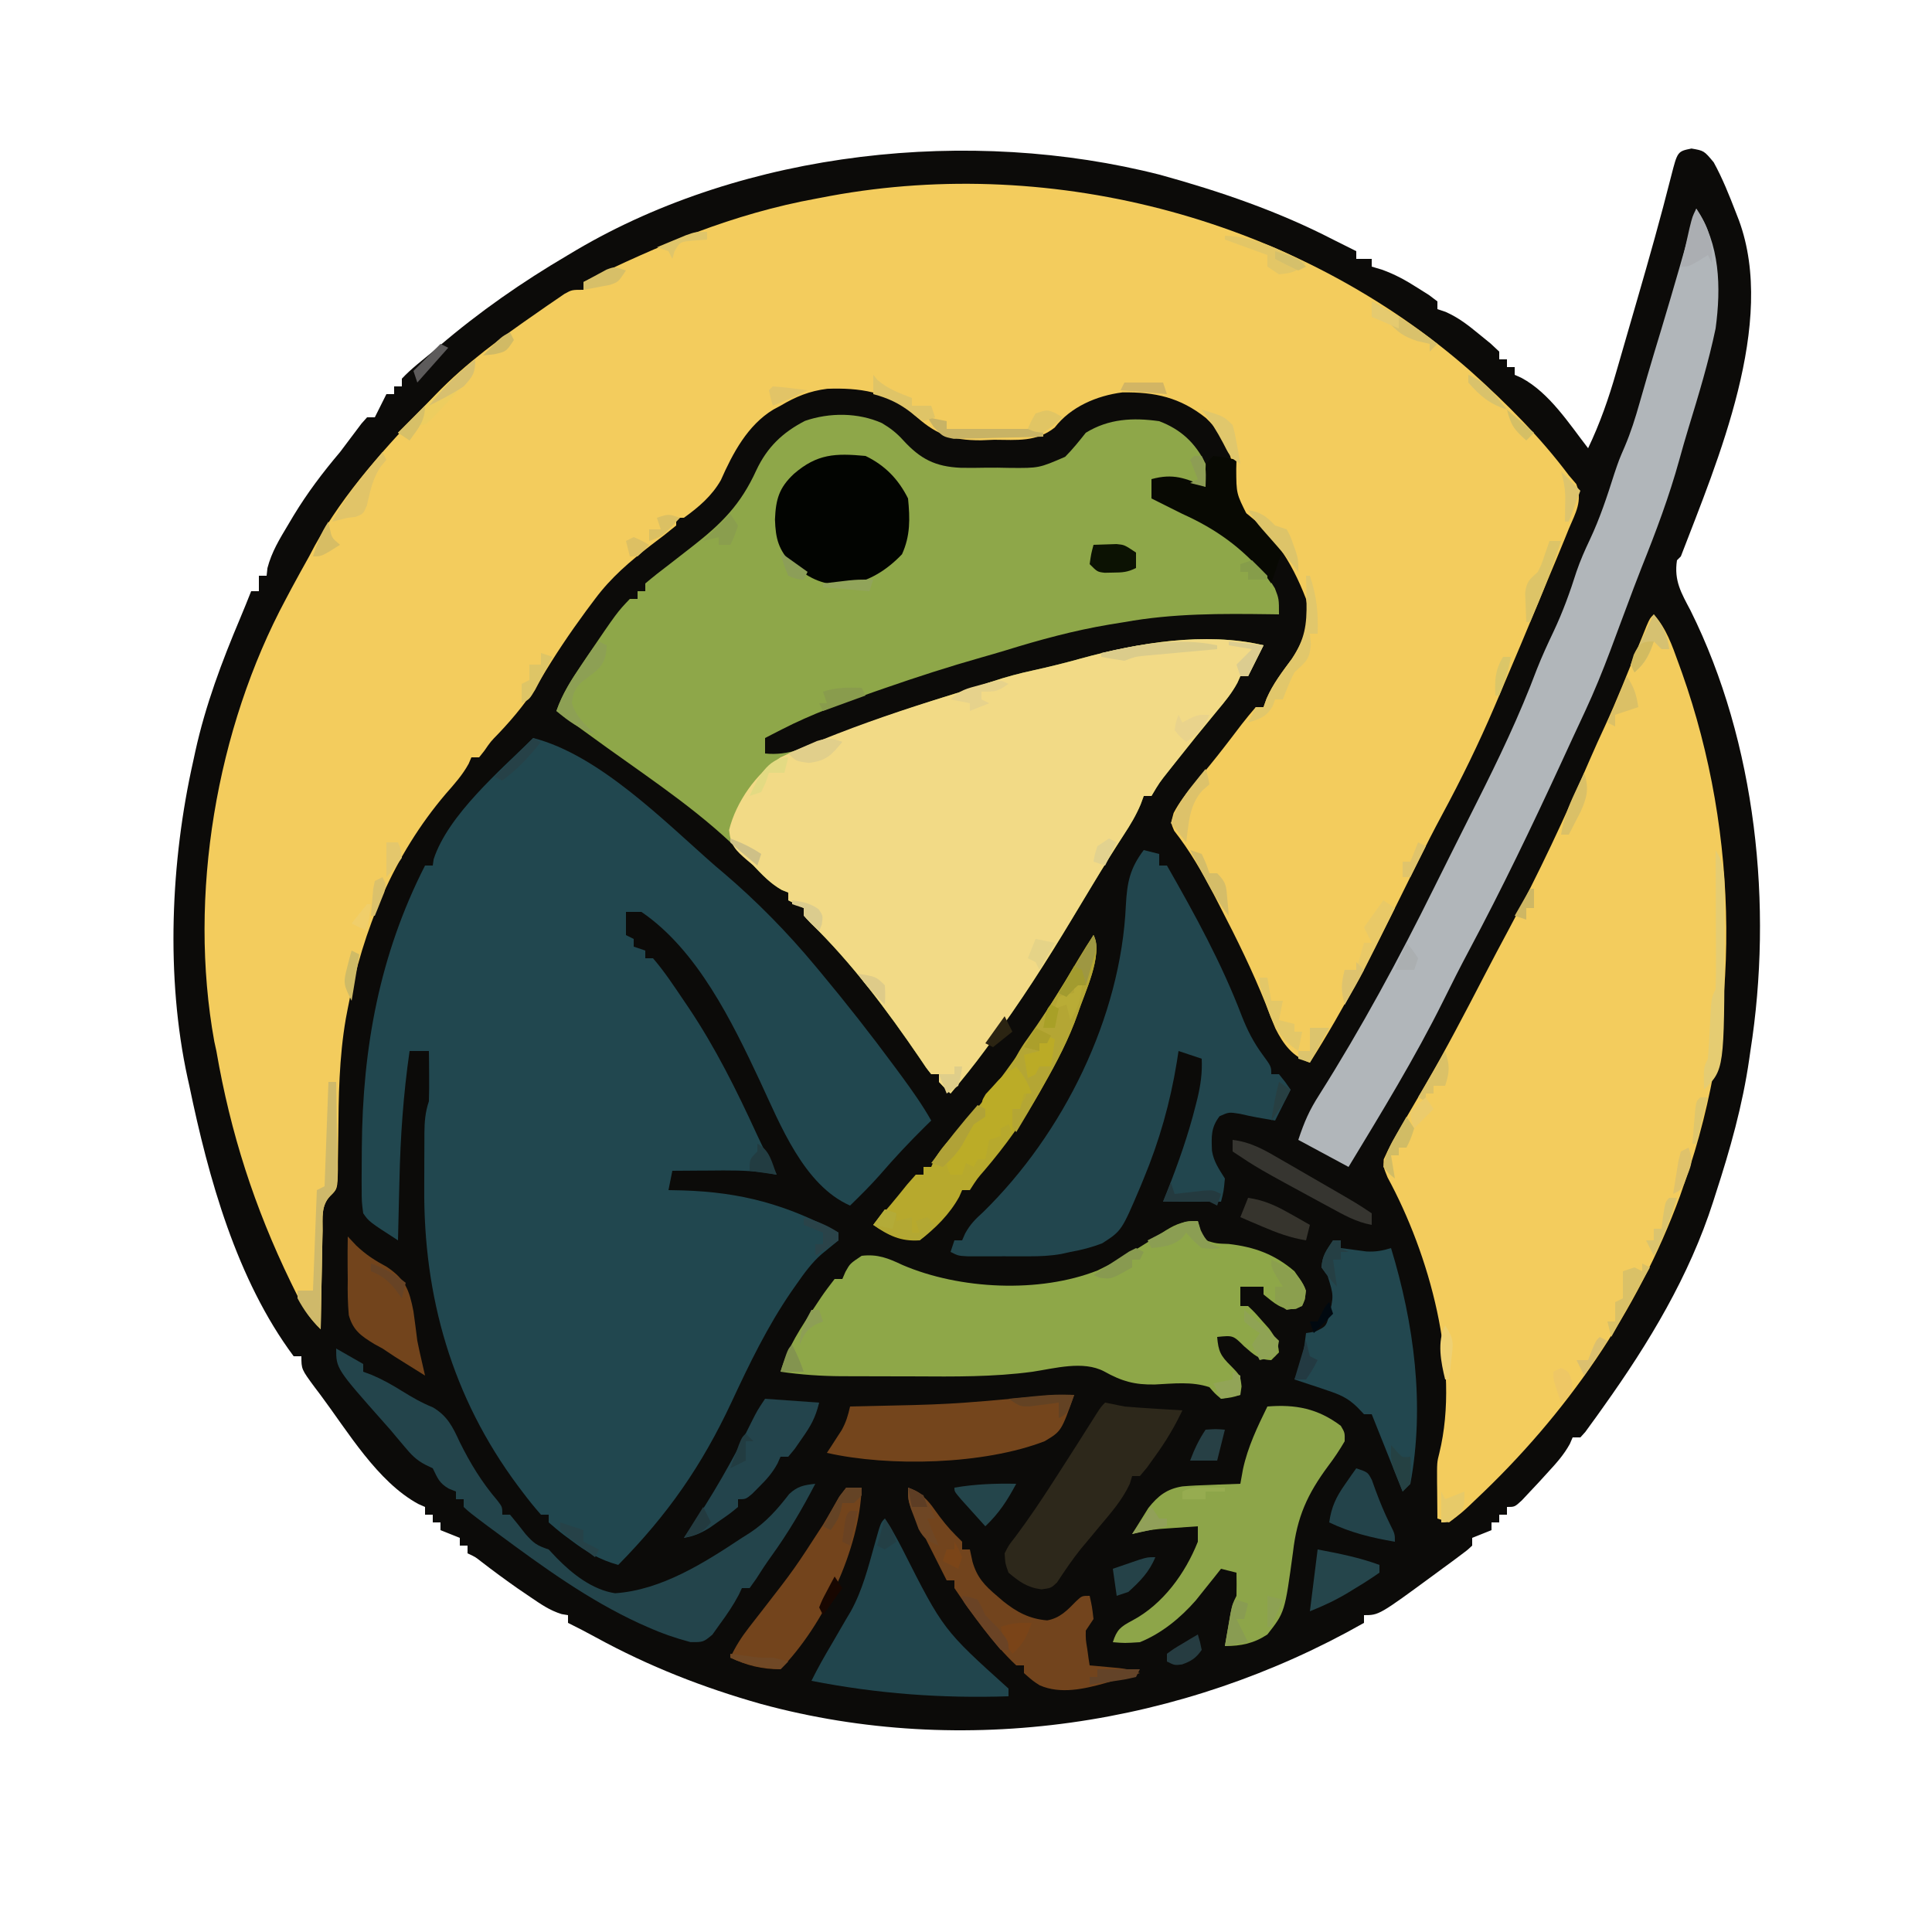 <?xml version="1.0" encoding="UTF-8"?>
<svg version="1.1" xmlns="http://www.w3.org/2000/svg" width="500" height="500">
<path d="M0 0 C3.25 0.562 3.25 0.562 5.75 3.562 C8.043 7.732 9.786 12.13 11.5 16.562 C11.758 17.226 12.017 17.89 12.283 18.574 C22.08 45.168 6.802 80.673 -2.75 105.562 C-3.08 105.892 -3.41 106.222 -3.75 106.562 C-4.563 111.848 -2.616 115.057 -0.238 119.57 C16.796 153.818 21.139 196.137 15.25 233.562 C15.153 234.236 15.057 234.91 14.958 235.604 C13.232 247.627 10.003 259.026 6.25 270.562 C6.041 271.219 5.832 271.875 5.617 272.551 C-0.549 291.784 -11.014 309.146 -22.688 325.5 C-23.256 326.3 -23.824 327.101 -24.409 327.925 C-24.943 328.66 -25.477 329.395 -26.027 330.152 C-26.743 331.14 -26.743 331.14 -27.472 332.148 C-27.894 332.615 -28.316 333.082 -28.75 333.562 C-29.41 333.562 -30.07 333.562 -30.75 333.562 C-30.99 334.119 -31.23 334.676 -31.477 335.25 C-33.031 338.072 -34.947 340.19 -37.125 342.562 C-37.896 343.408 -38.667 344.254 -39.461 345.125 C-40.216 345.929 -40.972 346.734 -41.75 347.562 C-42.464 348.326 -43.178 349.089 -43.914 349.875 C-45.75 351.562 -45.75 351.562 -47.75 351.562 C-47.75 352.223 -47.75 352.882 -47.75 353.562 C-48.41 353.562 -49.07 353.562 -49.75 353.562 C-49.75 354.223 -49.75 354.882 -49.75 355.562 C-50.41 355.562 -51.07 355.562 -51.75 355.562 C-51.75 356.223 -51.75 356.882 -51.75 357.562 C-53.4 358.223 -55.05 358.882 -56.75 359.562 C-56.75 360.223 -56.75 360.882 -56.75 361.562 C-58.076 362.796 -58.076 362.796 -59.934 364.172 C-60.948 364.929 -60.948 364.929 -61.984 365.702 C-62.711 366.234 -63.438 366.765 -64.188 367.312 C-64.918 367.852 -65.648 368.391 -66.401 368.946 C-80.855 379.562 -80.855 379.562 -84.75 379.562 C-84.75 380.223 -84.75 380.882 -84.75 381.562 C-131.607 408.157 -188.338 416.802 -240.75 402.562 C-255.799 398.306 -269.775 392.834 -283.5 385.332 C-285.899 384.026 -288.296 382.759 -290.75 381.562 C-290.75 380.902 -290.75 380.243 -290.75 379.562 C-291.291 379.474 -291.833 379.385 -292.391 379.293 C-295.51 378.327 -297.802 376.71 -300.5 374.875 C-301.554 374.158 -302.609 373.442 -303.695 372.703 C-306.93 370.436 -310.103 368.11 -313.227 365.691 C-314.767 364.482 -314.767 364.482 -316.75 363.562 C-316.75 362.902 -316.75 362.243 -316.75 361.562 C-317.41 361.562 -318.07 361.562 -318.75 361.562 C-318.75 360.902 -318.75 360.243 -318.75 359.562 C-320.4 358.902 -322.05 358.243 -323.75 357.562 C-323.75 356.902 -323.75 356.243 -323.75 355.562 C-324.41 355.562 -325.07 355.562 -325.75 355.562 C-325.75 354.902 -325.75 354.243 -325.75 353.562 C-326.41 353.562 -327.07 353.562 -327.75 353.562 C-327.75 352.902 -327.75 352.243 -327.75 351.562 C-328.626 351.174 -328.626 351.174 -329.52 350.777 C-340.087 345.022 -347.755 332.011 -354.812 322.562 C-355.302 321.915 -355.792 321.268 -356.296 320.601 C-359.75 315.914 -359.75 315.914 -359.75 312.562 C-360.41 312.562 -361.07 312.562 -361.75 312.562 C-376.514 292.725 -383.784 266.474 -388.75 242.562 C-388.902 241.88 -389.055 241.197 -389.212 240.493 C-394.888 214.393 -393.585 184.456 -387.75 158.562 C-387.568 157.719 -387.386 156.876 -387.199 156.007 C-384.559 144.025 -380.351 132.83 -375.584 121.544 C-374.609 119.229 -373.672 116.899 -372.75 114.562 C-372.09 114.562 -371.43 114.562 -370.75 114.562 C-370.75 113.243 -370.75 111.922 -370.75 110.562 C-370.09 110.562 -369.43 110.562 -368.75 110.562 C-368.679 109.906 -368.608 109.25 -368.535 108.574 C-367.447 104.401 -365.394 101.056 -363.188 97.375 C-362.513 96.24 -362.513 96.24 -361.825 95.082 C-358.244 89.161 -354.222 83.84 -349.75 78.562 C-347.884 76.112 -346.034 73.651 -344.195 71.18 C-343.718 70.646 -343.241 70.112 -342.75 69.562 C-342.09 69.562 -341.43 69.562 -340.75 69.562 C-340.441 68.944 -340.131 68.325 -339.812 67.688 C-339.125 66.312 -338.438 64.938 -337.75 63.562 C-337.09 63.562 -336.43 63.562 -335.75 63.562 C-335.75 62.903 -335.75 62.242 -335.75 61.562 C-335.09 61.562 -334.43 61.562 -333.75 61.562 C-333.75 60.903 -333.75 60.242 -333.75 59.562 C-331.335 56.98 -328.464 54.821 -325.75 52.562 C-325.208 52.099 -324.666 51.635 -324.107 51.157 C-313.619 42.189 -302.639 34.56 -290.75 27.562 C-290.059 27.15 -289.367 26.738 -288.655 26.313 C-244.788 0.474 -186.581 -5.722 -137.489 6.807 C-122.088 11.057 -106.959 16.22 -92.75 23.562 C-90.75 24.563 -88.751 25.564 -86.75 26.562 C-86.75 27.223 -86.75 27.883 -86.75 28.562 C-85.43 28.562 -84.11 28.562 -82.75 28.562 C-82.75 29.223 -82.75 29.883 -82.75 30.562 C-81.447 30.949 -81.447 30.949 -80.117 31.344 C-76.691 32.584 -73.939 34.103 -70.875 36.062 C-69.425 36.975 -69.425 36.975 -67.945 37.906 C-67.221 38.453 -66.496 38.999 -65.75 39.562 C-65.75 40.222 -65.75 40.883 -65.75 41.562 C-65.045 41.8 -64.34 42.037 -63.613 42.281 C-60.247 43.788 -57.78 45.718 -54.938 48.062 C-53.962 48.857 -52.986 49.651 -51.98 50.469 C-51.244 51.16 -50.508 51.851 -49.75 52.562 C-49.75 53.222 -49.75 53.883 -49.75 54.562 C-49.09 54.562 -48.43 54.562 -47.75 54.562 C-47.75 55.222 -47.75 55.883 -47.75 56.562 C-47.09 56.562 -46.43 56.562 -45.75 56.562 C-45.75 57.222 -45.75 57.883 -45.75 58.562 C-45.157 58.831 -44.564 59.099 -43.953 59.375 C-36.728 63.269 -31.665 71.218 -26.75 77.562 C-23.684 71.137 -21.428 64.69 -19.473 57.852 C-19.033 56.34 -19.033 56.34 -18.584 54.798 C-17.967 52.673 -17.353 50.547 -16.741 48.419 C-15.825 45.229 -14.899 42.042 -13.971 38.855 C-10.916 28.325 -7.943 17.784 -5.256 7.153 C-3.616 0.74 -3.616 0.74 0 0 Z " fill="#0C0B09" transform="translate(437.75,38.438)"/>
<path d="M0 0 C9.201 8.261 17.883 16.912 25.306 26.842 C25.946 27.589 26.585 28.337 27.244 29.107 C28.945 33.486 27.077 36.545 25.306 40.717 C24.764 42.062 24.764 42.062 24.211 43.435 C22.933 46.58 21.62 49.711 20.306 52.842 C19.793 54.083 19.28 55.325 18.767 56.567 C15.007 65.684 11.178 74.771 7.306 83.842 C6.904 84.788 6.501 85.735 6.086 86.71 C1.993 96.287 -2.523 105.525 -7.471 114.689 C-9.645 118.723 -11.717 122.801 -13.756 126.904 C-14.082 127.56 -14.408 128.215 -14.744 128.891 C-15.729 130.873 -16.712 132.857 -17.694 134.842 C-25.133 149.874 -32.705 164.665 -41.694 178.842 C-46.142 177.359 -48.557 174.098 -50.619 170.004 C-51.501 167.903 -52.321 165.784 -53.131 163.654 C-56.559 155.098 -60.576 146.892 -64.819 138.717 C-65.404 137.579 -65.99 136.442 -66.594 135.271 C-69.639 129.45 -72.76 124.025 -76.818 118.846 C-77.694 116.842 -77.694 116.842 -76.958 114.241 C-75.497 111.468 -73.79 109.291 -71.756 106.904 C-69.016 103.649 -66.319 100.386 -63.725 97.013 C-63.231 96.373 -62.737 95.732 -62.229 95.072 C-61.256 93.805 -60.288 92.535 -59.325 91.262 C-58.16 89.752 -56.932 88.292 -55.694 86.842 C-55.034 86.842 -54.374 86.842 -53.694 86.842 C-53.436 86.12 -53.178 85.398 -52.912 84.654 C-51.244 80.803 -48.831 77.706 -46.35 74.342 C-43.11 69.452 -41.518 64.682 -42.694 58.842 C-46.51 48.901 -51.702 40.836 -60.694 34.842 C-61.03 32.338 -61.03 32.338 -61.069 29.279 C-61.522 22.14 -63.365 17.026 -68.592 12.025 C-75.293 6.698 -81.745 5.266 -90.233 5.392 C-96.886 6.256 -103.588 9.115 -107.744 14.498 C-112.5 18.277 -117.484 17.684 -123.381 17.654 C-124.515 17.699 -125.649 17.743 -126.817 17.789 C-134.645 17.811 -138.788 16.174 -144.504 10.807 C-150.806 5.149 -158.369 4.175 -166.58 4.455 C-171.194 5.028 -174.723 6.481 -178.694 8.842 C-179.614 9.333 -179.614 9.333 -180.553 9.834 C-187.222 13.876 -191.051 21.127 -194.131 28.092 C-196.46 32.19 -199.879 35.104 -203.694 37.842 C-204.354 37.842 -205.014 37.842 -205.694 37.842 C-205.694 38.502 -205.694 39.162 -205.694 39.842 C-207.849 41.617 -210.019 43.3 -212.256 44.967 C-217.732 49.176 -222.536 53.279 -226.694 58.842 C-227.471 59.881 -228.248 60.92 -229.049 61.99 C-233.244 67.701 -237.143 73.496 -240.756 79.592 C-243.918 84.855 -247.482 89.28 -251.713 93.72 C-253.73 95.79 -253.73 95.79 -255.33 98.119 C-255.78 98.687 -256.23 99.256 -256.694 99.842 C-257.354 99.842 -258.014 99.842 -258.694 99.842 C-258.928 100.389 -259.163 100.937 -259.405 101.502 C-261.032 104.457 -263.095 106.742 -265.319 109.279 C-278.846 125.175 -286.811 144.429 -290.694 164.842 C-290.861 165.721 -291.029 166.6 -291.201 167.505 C-292.942 177.608 -293.068 187.583 -293.15 197.803 C-293.171 200.058 -293.211 202.313 -293.252 204.568 C-293.252 205.256 -293.252 205.943 -293.253 206.651 C-293.354 211.504 -293.354 211.504 -295.189 213.327 C-297.668 215.823 -297.175 219.021 -297.205 222.353 C-297.223 223.081 -297.241 223.81 -297.26 224.56 C-297.314 226.883 -297.348 229.206 -297.381 231.529 C-297.414 233.105 -297.449 234.681 -297.485 236.258 C-297.57 240.119 -297.636 243.98 -297.694 247.842 C-300.802 244.923 -302.525 241.635 -304.381 237.842 C-304.726 237.139 -305.072 236.437 -305.427 235.714 C-314.861 216.265 -321.027 197.123 -324.694 175.842 C-324.962 174.616 -324.962 174.616 -325.237 173.365 C-332.078 135.589 -324.703 92.404 -306.694 58.842 C-306.188 57.888 -305.683 56.934 -305.162 55.951 C-303.701 53.231 -302.2 50.537 -300.694 47.842 C-300.208 46.922 -299.722 46.003 -299.221 45.056 C-291.597 31.138 -280.576 19.287 -269.694 7.842 C-268.777 6.863 -268.777 6.863 -267.842 5.865 C-260.008 -2.266 -250.943 -8.816 -241.694 -15.221 C-240.856 -15.806 -240.018 -16.39 -239.156 -16.993 C-238.364 -17.534 -237.572 -18.074 -236.756 -18.631 C-236.046 -19.118 -235.336 -19.606 -234.604 -20.108 C-232.694 -21.158 -232.694 -21.158 -229.694 -21.158 C-229.694 -21.818 -229.694 -22.478 -229.694 -23.158 C-210.063 -32.808 -190.94 -40.857 -169.319 -44.783 C-168.176 -45 -167.034 -45.217 -165.858 -45.44 C-107.588 -56.167 -44.44 -39.18 0 0 Z " fill="#F3CC5D" transform="translate(380.694,96.158)"/>
<path d="M0 0 C17.09 4.382 33.93 21.547 47 33 C47.721 33.61 48.441 34.219 49.184 34.848 C57.788 42.171 65.78 50.314 73 59 C73.44 59.526 73.88 60.053 74.333 60.595 C81.015 68.609 87.431 76.791 93.625 85.188 C94.513 86.39 94.513 86.39 95.418 87.616 C98.127 91.32 100.739 94.999 103 99 C102.504 99.485 102.007 99.969 101.496 100.469 C97.37 104.54 93.454 108.707 89.676 113.102 C87.237 115.864 84.637 118.427 82 121 C70.022 115.755 63.876 99.915 58.688 88.812 C51.495 73.472 42.467 54.844 28 45 C26.68 45 25.36 45 24 45 C24 46.98 24 48.96 24 51 C24.66 51.33 25.32 51.66 26 52 C26 52.66 26 53.32 26 54 C27.485 54.495 27.485 54.495 29 55 C29 55.66 29 56.32 29 57 C29.66 57 30.32 57 31 57 C33.967 60.432 36.457 64.247 39 68 C39.393 68.578 39.786 69.157 40.19 69.753 C47.201 80.209 52.651 91.202 57.894 102.629 C59.524 106.123 61.257 109.561 63 113 C62.06 112.836 61.121 112.673 60.152 112.504 C55.294 111.81 50.461 111.892 45.562 111.938 C44.179 111.944 44.179 111.944 42.768 111.951 C40.512 111.963 38.256 111.979 36 112 C35.67 113.65 35.34 115.3 35 117 C36.221 117.026 37.441 117.052 38.699 117.078 C53.839 117.539 65.586 120.749 79 128 C79 128.66 79 129.32 79 130 C77.553 131.195 76.103 132.388 74.64 133.563 C72.041 135.84 70.087 138.557 68.125 141.375 C67.696 141.987 67.266 142.598 66.824 143.228 C60.634 152.24 55.944 161.935 51.341 171.825 C43.629 188.337 34.801 200.999 22 214 C17.097 212.646 13.663 210.571 9.625 207.5 C8.807 206.895 8.807 206.895 7.973 206.277 C6.606 205.239 5.297 204.125 4 203 C4 202.34 4 201.68 4 201 C3.34 201 2.68 201 2 201 C0.363 199.141 -1.139 197.288 -2.625 195.312 C-3.069 194.724 -3.514 194.135 -3.972 193.529 C-20.984 170.667 -28.435 144.616 -28.206 116.23 C-28.187 113.844 -28.185 111.457 -28.186 109.07 C-28.181 107.544 -28.175 106.018 -28.168 104.492 C-28.167 103.783 -28.166 103.074 -28.165 102.343 C-28.135 99.289 -27.973 96.92 -27 94 C-26.931 91.772 -26.915 89.542 -26.938 87.312 C-26.947 86.133 -26.956 84.954 -26.965 83.738 C-26.976 82.835 -26.988 81.931 -27 81 C-28.65 81 -30.3 81 -32 81 C-33.611 92.185 -34.384 103.207 -34.625 114.5 C-34.663 116.017 -34.702 117.534 -34.742 119.051 C-34.836 122.7 -34.921 126.35 -35 130 C-42.494 125.17 -42.494 125.17 -44 123 C-44.388 120.071 -44.388 120.071 -44.398 116.48 C-44.405 115.511 -44.405 115.511 -44.411 114.521 C-44.417 112.41 -44.398 110.299 -44.375 108.188 C-44.371 107.467 -44.366 106.746 -44.362 106.004 C-44.18 80.183 -39.788 56.128 -28 33 C-27.34 33 -26.68 33 -26 33 C-25.924 32.462 -25.848 31.925 -25.77 31.371 C-22.047 19.9 -8.454 8.31 0 0 Z " fill="#21474F" transform="translate(138,191)"/>
<path d="M0 0 C2.2 1.308 3.796 2.551 5.52 4.459 C9.972 9.307 13.784 11.257 20.348 11.562 C22.456 11.602 24.553 11.593 26.661 11.543 C28.816 11.5 30.957 11.543 33.111 11.594 C40.639 11.649 40.639 11.649 47.413 8.719 C49.368 6.74 51.03 4.68 52.75 2.5 C58.681 -1.15 64.961 -1.456 71.75 -0.5 C77.339 1.62 81.107 5.104 83.75 10.5 C84 13.875 84 13.875 83.75 16.5 C83.198 16.347 82.647 16.193 82.078 16.035 C79.547 15.453 77.086 15.176 74.5 14.938 C73.608 14.854 72.716 14.77 71.797 14.684 C70.784 14.593 70.784 14.593 69.75 14.5 C69.78 16.919 69.78 16.919 70.75 19.5 C73.418 21.214 73.418 21.214 76.75 22.438 C87.522 27.069 95.594 32.529 101.688 42.75 C102.75 45.5 102.75 45.5 102.75 49.5 C102.071 49.49 101.392 49.479 100.693 49.468 C87.86 49.297 75.413 49.211 62.75 51.5 C61.475 51.706 60.2 51.913 58.887 52.125 C49.65 53.672 40.803 56.089 31.865 58.856 C29.818 59.479 27.766 60.072 25.707 60.652 C17.315 63.028 9.053 65.702 0.812 68.562 C-0.134 68.891 -1.081 69.219 -2.057 69.558 C-10.155 72.402 -18.231 75.319 -25.875 79.25 C-26.713 79.678 -27.551 80.106 -28.414 80.547 C-29.02 80.861 -29.626 81.176 -30.25 81.5 C-30.25 82.82 -30.25 84.14 -30.25 85.5 C-24.133 86.149 -19.45 83.811 -13.938 81.5 C-2.449 76.833 9.217 73.005 21.059 69.347 C23.578 68.554 26.079 67.719 28.578 66.867 C32.06 65.696 35.531 64.776 39.125 64 C43.265 63.08 47.355 62.087 51.438 60.938 C66.19 56.871 83.654 53.951 98.75 57.5 C97.417 60.167 96.083 62.833 94.75 65.5 C94.09 65.5 93.43 65.5 92.75 65.5 C92.501 66.059 92.252 66.619 91.996 67.195 C90.538 69.892 88.786 72.027 86.812 74.375 C83.064 78.892 79.38 83.45 75.75 88.062 C75.269 88.67 74.789 89.278 74.293 89.904 C71.791 93.051 71.791 93.051 69.75 96.5 C69.09 96.5 68.43 96.5 67.75 96.5 C67.484 97.223 67.218 97.946 66.944 98.691 C65.743 101.517 64.337 103.878 62.652 106.441 C59.908 110.68 57.234 114.952 54.629 119.277 C54.1 120.153 54.1 120.153 53.561 121.047 C52.116 123.442 50.673 125.838 49.232 128.236 C42.611 139.251 35.713 150.038 28.062 160.375 C27.616 160.986 27.169 161.597 26.709 162.227 C23.854 166.105 20.866 169.828 17.75 173.5 C16.25 172.125 16.25 172.125 14.75 170.5 C14.75 169.84 14.75 169.18 14.75 168.5 C14.09 168.5 13.43 168.5 12.75 168.5 C11.375 166.77 11.375 166.77 9.75 164.312 C1.376 152.036 -7.9 139.587 -18.602 129.223 C-20.25 127.5 -20.25 127.5 -20.25 125.5 C-21.57 124.84 -22.89 124.18 -24.25 123.5 C-24.25 122.84 -24.25 122.18 -24.25 121.5 C-24.807 121.273 -25.364 121.046 -25.938 120.812 C-29.615 118.725 -32.236 115.576 -35.113 112.523 C-45.802 101.463 -58.718 92.928 -71.172 83.994 C-75.546 80.85 -79.897 77.674 -84.25 74.5 C-82.671 69.93 -80.255 66.219 -77.562 62.25 C-77.118 61.591 -76.674 60.932 -76.217 60.254 C-68.524 48.932 -68.524 48.932 -65.25 45.5 C-64.59 45.5 -63.93 45.5 -63.25 45.5 C-63.25 44.84 -63.25 44.18 -63.25 43.5 C-62.59 43.5 -61.93 43.5 -61.25 43.5 C-61.25 42.84 -61.25 42.18 -61.25 41.5 C-59.159 39.738 -57.057 38.08 -54.875 36.438 C-53.584 35.437 -52.295 34.434 -51.008 33.43 C-50.049 32.683 -50.049 32.683 -49.071 31.921 C-41.454 25.978 -36.581 21.099 -32.531 12.234 C-29.739 6.276 -25.766 2.439 -19.91 -0.582 C-13.574 -2.768 -6.171 -2.747 0 0 Z " fill="#8EA749" transform="translate(228.25,109.5)"/>
<path d="M0 0 C3.277 3.724 4.714 7.968 6.375 12.562 C6.68 13.405 6.984 14.247 7.298 15.114 C22.21 57.248 22.717 104.739 8 147 C7.399 148.744 7.399 148.744 6.785 150.523 C-4.217 180.528 -22.75 207.134 -46 229 C-46.661 229.632 -47.323 230.263 -48.004 230.914 C-49.875 232.625 -49.875 232.625 -53 235 C-53.99 234.67 -54.98 234.34 -56 234 C-56.027 231.583 -56.047 229.167 -56.062 226.75 C-56.075 225.727 -56.075 225.727 -56.088 224.684 C-56.113 219.443 -56.113 219.443 -55.504 217.065 C-49.99 194.49 -58.126 165.522 -68.891 145.734 C-70 143 -70 143 -69.895 141.039 C-68.607 138.104 -67.055 135.392 -65.438 132.625 C-65.078 132.005 -64.719 131.385 -64.349 130.746 C-62.613 127.751 -60.862 124.765 -59.113 121.777 C-53.77 112.558 -48.848 103.138 -43.949 93.676 C-41.82 89.565 -39.656 85.476 -37.462 81.399 C-29.779 67.093 -22.923 52.381 -16.504 37.469 C-15.252 34.582 -13.956 31.726 -12.625 28.875 C-9.525 22.135 -6.802 15.232 -4.034 8.351 C-3.656 7.418 -3.279 6.485 -2.891 5.523 C-2.551 4.677 -2.211 3.831 -1.86 2.958 C-1 1 -1 1 0 0 Z " fill="#F3CC5D" transform="translate(428,159)"/>
<path d="M0 0 C-1.333 2.667 -2.667 5.333 -4 8 C-4.66 8 -5.32 8 -6 8 C-6.249 8.559 -6.498 9.119 -6.754 9.695 C-8.212 12.392 -9.964 14.527 -11.938 16.875 C-15.686 21.392 -19.37 25.95 -23 30.562 C-23.721 31.474 -23.721 31.474 -24.457 32.404 C-26.959 35.551 -26.959 35.551 -29 39 C-29.66 39 -30.32 39 -31 39 C-31.266 39.723 -31.532 40.446 -31.806 41.191 C-33.007 44.017 -34.413 46.378 -36.098 48.941 C-38.842 53.18 -41.516 57.452 -44.121 61.777 C-44.474 62.361 -44.826 62.945 -45.189 63.547 C-46.634 65.942 -48.077 68.338 -49.518 70.736 C-56.139 81.751 -63.037 92.538 -70.688 102.875 C-71.134 103.486 -71.581 104.097 -72.041 104.727 C-74.896 108.605 -77.884 112.328 -81 116 C-82.5 114.625 -82.5 114.625 -84 113 C-84 112.34 -84 111.68 -84 111 C-84.66 111 -85.32 111 -86 111 C-87.375 109.27 -87.375 109.27 -89 106.812 C-97.374 94.536 -106.65 82.087 -117.352 71.723 C-119 70 -119 70 -119 68 C-120.32 67.34 -121.64 66.68 -123 66 C-123 65.34 -123 64.68 -123 64 C-123.557 63.773 -124.114 63.546 -124.688 63.312 C-127.665 61.623 -129.636 59.476 -132 57 C-132.557 56.533 -133.114 56.067 -133.688 55.586 C-136.661 53.012 -137.918 51.834 -138.312 47.812 C-136.493 40.468 -131.242 33.131 -125 29 C-121.318 27.24 -117.55 25.737 -113.75 24.25 C-112.656 23.817 -111.562 23.384 -110.436 22.937 C-99.664 18.742 -88.707 15.215 -77.659 11.831 C-75.152 11.047 -72.665 10.219 -70.18 9.371 C-66.696 8.198 -63.222 7.277 -59.625 6.5 C-55.485 5.58 -51.395 4.587 -47.312 3.438 C-32.56 -0.629 -15.096 -3.549 0 0 Z " fill="#F2DA86" transform="translate(327,167)"/>
<path d="M0 0 C6.163 9.245 6.437 20.297 5 31 C3.178 39.714 0.592 48.226 -2.009 56.734 C-2.843 59.482 -3.638 62.235 -4.398 65.004 C-7.03 74.53 -10.457 83.638 -14.131 92.807 C-15.511 96.291 -16.819 99.801 -18.125 103.312 C-18.617 104.628 -19.109 105.943 -19.602 107.258 C-20.495 109.648 -21.385 112.038 -22.273 114.43 C-24.265 119.719 -26.369 124.908 -28.758 130.031 C-29.548 131.731 -29.548 131.731 -30.354 133.466 C-30.898 134.632 -31.441 135.798 -32 137 C-33.05 139.277 -34.1 141.554 -35.148 143.832 C-42.627 160.03 -50.314 176.045 -58.716 191.786 C-61.055 196.176 -63.306 200.598 -65.5 205.062 C-72.844 219.835 -81.46 233.897 -90 248 C-96.435 244.535 -96.435 244.535 -103 241 C-101.42 236.26 -100.169 233.371 -97.562 229.312 C-86.663 212.039 -76.954 194.121 -67.902 175.82 C-66.631 173.256 -65.351 170.697 -64.07 168.138 C-63.398 166.795 -62.726 165.452 -62.055 164.108 C-60.352 160.698 -58.643 157.29 -56.926 153.887 C-51.202 142.529 -45.748 131.178 -41.285 119.254 C-39.964 115.909 -38.482 112.685 -36.938 109.438 C-34.534 104.343 -32.689 99.252 -30.992 93.887 C-30.015 91.043 -28.853 88.401 -27.562 85.688 C-24.937 80.122 -23.067 74.434 -21.211 68.578 C-20 65 -20 65 -18.496 61.527 C-16.937 57.85 -15.768 54.148 -14.688 50.312 C-14.253 48.803 -13.818 47.294 -13.383 45.785 C-13.045 44.61 -13.045 44.61 -12.7 43.411 C-11.52 39.347 -10.288 35.3 -9.062 31.25 C-5.931 20.865 -2.953 10.437 0 0 Z " fill="#B1B6BA" transform="translate(439,54)"/>
<path d="M0 0 C0.309 1.208 0.309 1.208 0.625 2.441 C1.306 3.708 1.306 3.708 2 5 C4.76 5.826 4.76 5.826 8 5.938 C14.689 6.724 19.841 8.588 25 13 C28.082 17.392 28.082 17.392 27.688 20.312 C27 22 27 22 25.375 22.75 C21.663 23.141 19.819 21.242 17 19 C17 18.34 17 17.68 17 17 C15.02 17 13.04 17 11 17 C11 18.65 11 20.3 11 22 C11.66 22 12.32 22 13 22 C14.691 23.609 14.691 23.609 16.562 25.75 C17.493 26.794 17.493 26.794 18.441 27.859 C20.003 30.004 20.773 31.363 21 34 C20.01 34.99 20.01 34.99 19 36 C15.721 35.883 14.537 34.605 12 32.438 C9.127 29.58 9.127 29.58 5 30 C5.316 33.686 5.85 34.853 8.562 37.5 C11 40 11 40 11.312 42.812 C11.209 43.534 11.106 44.256 11 45 C8.688 45.688 8.688 45.688 6 46 C4.375 44.625 4.375 44.625 3 43 C-1.558 41.481 -6.287 42.07 -11.045 42.303 C-16.327 42.422 -19.668 41.485 -24.269 38.91 C-29.699 36.055 -37.056 38.15 -42.812 39.012 C-52.939 40.375 -63.075 40.266 -73.275 40.206 C-76.522 40.187 -79.769 40.185 -83.016 40.186 C-85.104 40.181 -87.193 40.175 -89.281 40.168 C-90.24 40.167 -91.198 40.166 -92.186 40.165 C-97.545 40.127 -102.696 39.78 -108 39 C-106.077 32.548 -102.721 27.549 -99 22 C-98.505 21.252 -98.01 20.505 -97.5 19.734 C-96.393 18.114 -95.205 16.549 -94 15 C-93.34 15 -92.68 15 -92 15 C-91.732 14.381 -91.464 13.762 -91.188 13.125 C-90 11 -90 11 -87 9 C-82.855 8.516 -80.162 9.621 -76.438 11.375 C-61.706 17.709 -40.993 18.752 -25.914 12.777 C-19.739 9.801 -13.98 6.211 -8.277 2.418 C-5.376 0.612 -3.428 0 0 0 Z " fill="#8EA748" transform="translate(310,316)"/>
<path d="M0 0 C1.32 0.33 2.64 0.66 4 1 C4 1.99 4 2.98 4 4 C4.66 4 5.32 4 6 4 C13.244 16.685 20.165 29.272 25.377 42.951 C26.816 46.607 28.383 49.711 30.715 52.887 C33 56 33 56 33 58 C33.66 58 34.32 58 35 58 C36.625 60 36.625 60 38 62 C36.667 64.667 35.333 67.333 34 70 C30.929 69.488 27.904 68.977 24.875 68.25 C22.031 67.797 22.031 67.797 19.625 68.875 C17.363 71.833 17.515 74.146 17.656 77.793 C18.103 80.659 19.483 82.559 21 85 C20.688 88.312 20.688 88.312 20 91 C15 91 10 91 5 91 C5.387 90.031 5.773 89.061 6.172 88.062 C8.973 80.905 11.504 73.774 13.375 66.312 C13.542 65.654 13.71 64.996 13.882 64.318 C14.723 60.814 15.179 57.603 15 54 C13.02 53.34 11.04 52.68 9 52 C8.853 52.958 8.706 53.916 8.555 54.902 C6.833 65.401 4.071 75.17 0 85 C-0.29 85.707 -0.58 86.414 -0.879 87.143 C-5.722 98.538 -5.722 98.538 -10.781 101.785 C-13.544 102.821 -16.095 103.505 -19 104 C-20.143 104.257 -20.143 104.257 -21.309 104.52 C-24.151 105.027 -26.783 105.129 -29.668 105.133 C-30.726 105.134 -31.783 105.135 -32.873 105.137 C-33.967 105.133 -35.061 105.129 -36.188 105.125 C-37.293 105.129 -38.398 105.133 -39.537 105.137 C-40.591 105.135 -41.645 105.134 -42.73 105.133 C-43.694 105.132 -44.657 105.131 -45.649 105.129 C-48 105 -48 105 -50 104 C-49.67 103.01 -49.34 102.02 -49 101 C-48.34 101 -47.68 101 -47 101 C-46.741 100.408 -46.482 99.817 -46.215 99.207 C-44.908 96.833 -43.566 95.499 -41.562 93.688 C-20.774 73.351 -5.906 43.231 -4.625 14.25 C-4.305 8.33 -3.57 4.721 0 0 Z " fill="#22464E" transform="translate(296,220)"/>
<path d="M0 0 C7.282 -0.587 13.039 0.505 19 5 C20.047 6.773 20.047 6.773 20 9 C18.665 11.286 17.338 13.28 15.75 15.375 C10.328 22.695 7.672 28.593 6.625 37.688 C4.512 53.253 4.512 53.253 0 59 C-3.491 61.309 -6.803 62 -11 62 C-10.691 60.208 -10.378 58.416 -10.062 56.625 C-9.888 55.627 -9.714 54.63 -9.535 53.602 C-9 51 -9 51 -8 49 C-7.96 47 -7.957 45 -8 43 C-9.32 42.67 -10.64 42.34 -12 42 C-12.592 42.748 -13.183 43.495 -13.793 44.266 C-14.583 45.25 -15.373 46.235 -16.188 47.25 C-17.353 48.712 -17.353 48.712 -18.543 50.203 C-22.528 54.739 -27.357 58.71 -33 61 C-36.938 61.25 -36.938 61.25 -40 61 C-38.952 57.739 -38.023 57.012 -34.938 55.375 C-27.026 51.171 -21.246 43.186 -18 35 C-18 33.68 -18 32.36 -18 31 C-20.084 31.142 -22.167 31.288 -24.25 31.438 C-25.41 31.519 -26.57 31.6 -27.766 31.684 C-30.31 31.932 -32.56 32.281 -35 33 C-34.118 31.554 -33.219 30.119 -32.312 28.688 C-31.814 27.887 -31.315 27.086 -30.801 26.262 C-28.302 23.123 -26.051 21.332 -22.007 20.677 C-19.731 20.483 -17.47 20.379 -15.188 20.312 C-14.005 20.261 -14.005 20.261 -12.799 20.209 C-10.866 20.127 -8.933 20.062 -7 20 C-6.773 18.742 -6.546 17.484 -6.312 16.188 C-5.052 10.411 -2.589 5.287 0 0 Z " fill="#8DA549" transform="translate(328,364)"/>
<path d="M0 0 C3.465 1.98 3.465 1.98 7 4 C7 4.66 7 5.32 7 6 C7.723 6.269 8.446 6.539 9.191 6.816 C11.966 7.986 14.382 9.351 16.938 10.938 C19.636 12.61 22.121 14.049 25.07 15.246 C28.834 17.499 30.154 20.281 31.938 24.125 C34.707 29.731 37.668 34.579 41.75 39.363 C43 41 43 41 43 43 C43.66 43 44.32 43 45 43 C46.371 44.636 47.701 46.307 49 48 C51.124 50.379 51.866 50.955 55 52 C55.681 52.722 56.361 53.444 57.062 54.188 C61.132 58.355 66.312 62.441 72.191 63.332 C84.183 62.515 95.275 55.448 105 49 C105.701 48.557 106.403 48.113 107.125 47.656 C111.281 44.911 114.189 41.613 117.227 37.672 C119.414 35.609 121.057 35.342 124 35 C120.59 41.57 116.942 47.759 112.605 53.762 C111.228 55.682 109.946 57.627 108.688 59.625 C108.131 60.409 107.574 61.193 107 62 C106.34 62 105.68 62 105 62 C104.746 62.55 104.492 63.101 104.23 63.668 C102.788 66.401 101.146 68.824 99.312 71.312 C98.669 72.216 98.026 73.12 97.363 74.051 C95 76 95 76 91.695 75.977 C87.829 74.955 84.206 73.69 80.562 72.062 C79.874 71.757 79.185 71.451 78.475 71.136 C65.356 65.113 53.565 56.556 42 48 C41.053 47.303 40.105 46.605 39.129 45.887 C34.511 42.407 34.511 42.407 33 41 C33 40.34 33 39.68 33 39 C32.34 39 31.68 39 31 39 C31 38.34 31 37.68 31 37 C30.381 36.752 29.762 36.505 29.125 36.25 C26.596 34.763 26.282 33.563 25 31 C24.389 30.705 23.778 30.41 23.148 30.105 C20.67 28.83 19.408 27.443 17.625 25.312 C17.018 24.593 16.411 23.874 15.785 23.133 C15.196 22.429 14.607 21.725 14 21 C13.256 20.161 13.256 20.161 12.496 19.305 C0 5.208 0 5.208 0 0 Z " fill="#23444B" transform="translate(87,349)"/>
<path d="M0 0 C0.66 0 1.32 0 2 0 C2 0.66 2 1.32 2 2 C3.415 2.197 4.832 2.382 6.25 2.562 C7.039 2.667 7.828 2.771 8.641 2.879 C11.005 3 12.751 2.696 15 2 C20.948 21.518 23.8 42.651 20 63 C19.01 63.99 19.01 63.99 18 65 C15.333 58.333 12.667 51.667 10 45 C9.34 45 8.68 45 8 45 C7.413 44.385 6.827 43.77 6.223 43.137 C3.706 40.718 1.728 39.909 -1.562 38.812 C-2.513 38.489 -3.463 38.165 -4.441 37.832 C-5.286 37.557 -6.13 37.283 -7 37 C-7.99 36.67 -8.98 36.34 -10 36 C-9.691 35.319 -9.381 34.639 -9.062 33.938 C-7.866 30.63 -7.41 27.485 -7 24 C-6.216 23.876 -5.433 23.753 -4.625 23.625 C-1.859 22.27 -1.859 22.27 -1.117 19.816 C0.196 14.342 0.196 14.342 -1.438 9.125 C-1.953 8.424 -2.469 7.723 -3 7 C-2.727 3.905 -1.777 2.666 0 0 Z " fill="#22474F" transform="translate(345,321)"/>
<path d="M0 0 C1.722 2.583 3.148 5.179 4.562 7.936 C15.109 28.785 15.109 28.785 32 44 C32 44.66 32 45.32 32 46 C14.545 46.557 -1.856 45.344 -19 42 C-17.352 38.653 -15.529 35.46 -13.625 32.25 C-12.415 30.168 -11.207 28.084 -10 26 C-9.42 25.027 -9.42 25.027 -8.828 24.035 C-5.826 18.609 -4.317 12.669 -2.662 6.726 C-1.09 1.09 -1.09 1.09 0 0 Z " fill="#21454D" transform="translate(229,393)"/>
<path d="M0 0 C5.018 2.419 8.5 5.999 11 11 C11.518 16.202 11.62 20.636 9.438 25.438 C5.277 29.811 -0.002 33.098 -6.125 33.375 C-11.502 33.306 -14.951 31.436 -19 28 C-22.545 24.278 -23.27 21.435 -23.438 16.438 C-23.22 11.249 -22.405 8.244 -18.535 4.633 C-12.522 -0.572 -7.794 -0.734 0 0 Z " fill="#020401" transform="translate(224,118)"/>
<path d="M0 0 C1.669 0.324 3.335 0.66 5 1 C7.607 1.219 10.202 1.41 12.812 1.562 C13.852 1.627 13.852 1.627 14.912 1.693 C16.608 1.799 18.304 1.9 20 2 C17.981 6.265 15.706 10.056 12.938 13.875 C12.245 14.842 11.553 15.809 10.84 16.805 C9.929 17.891 9.929 17.891 9 19 C8.34 19 7.68 19 7 19 C6.799 19.664 6.598 20.328 6.391 21.012 C4.463 25.155 1.678 28.331 -1.25 31.812 C-2.382 33.172 -3.512 34.533 -4.641 35.895 C-5.481 36.897 -5.481 36.897 -6.338 37.92 C-8.541 40.677 -10.503 43.586 -12.437 46.538 C-14 48 -14 48 -16.478 48.323 C-20.156 47.852 -22.188 46.365 -25 44 C-25.844 41.621 -25.844 41.621 -26 39 C-24.953 36.922 -24.953 36.922 -23.25 34.75 C-19.799 30.132 -16.612 25.412 -13.5 20.562 C-13.029 19.831 -12.557 19.1 -12.072 18.347 C-8.769 13.217 -5.493 8.07 -2.242 2.906 C-1 1 -1 1 0 0 Z " fill="#2D281B" transform="translate(286,363)"/>
<path d="M0 0 C2.594 5.188 -2.366 14.994 -4.051 20.271 C-6.344 26.867 -9.544 32.949 -13 39 C-13.328 39.582 -13.655 40.164 -13.993 40.764 C-18.091 47.974 -22.743 54.448 -28.117 60.758 C-30.116 63.054 -30.116 63.054 -32 66 C-32.66 66 -33.32 66 -34 66 C-34.365 66.841 -34.365 66.841 -34.738 67.699 C-37.233 72.248 -40.89 75.875 -45 79 C-49.924 79.328 -53.002 77.787 -57 75 C-56.625 74.564 -56.25 74.129 -55.863 73.68 C-55.096 72.786 -55.096 72.786 -54.312 71.875 C-53.767 71.242 -53.222 70.609 -52.66 69.957 C-51.156 68.184 -49.702 66.379 -48.25 64.562 C-47.136 63.294 -47.136 63.294 -46 62 C-45.34 62 -44.68 62 -44 62 C-44 61.34 -44 60.68 -44 60 C-43.34 60 -42.68 60 -42 60 C-41.752 59.432 -41.505 58.863 -41.25 58.277 C-39.799 55.634 -38.071 53.755 -36 51.562 C-23.38 37.751 -13.292 22.118 -3.812 6.047 C-2.594 3.999 -1.322 1.983 0 0 Z " fill="#B7A92D" transform="translate(283,242)"/>
<path d="M0 0 C-3.314 9.39 -3.314 9.39 -7.629 11.977 C-23.326 18.059 -47.852 18.67 -64 15 C-63.651 14.469 -63.301 13.938 -62.941 13.391 C-62.486 12.684 -62.031 11.978 -61.562 11.25 C-61.11 10.554 -60.658 9.858 -60.191 9.141 C-59.032 7.058 -58.526 5.305 -58 3 C-57.1 2.98 -56.2 2.96 -55.272 2.94 C-32.377 2.461 -32.377 2.461 -9.582 0.402 C-6.348 0.039 -3.25 -0.076 0 0 Z " fill="#74451C" transform="translate(278,361)"/>
<path d="M0 0 C3.346 1.399 4.943 2.912 7 5.875 C8.709 8.269 10.285 10.285 12.375 12.375 C12.911 12.911 13.447 13.447 14 14 C14 14.66 14 15.32 14 16 C14.66 16 15.32 16 16 16 C16.227 17.052 16.454 18.104 16.688 19.188 C17.858 23.227 19.76 25.264 23 28 C23.529 28.456 24.057 28.913 24.602 29.383 C28.155 32.223 31.425 33.977 36.008 34.352 C39.332 33.765 41.25 31.701 43.555 29.348 C45 28 45 28 47 28 C47.625 30.812 47.625 30.812 48 34 C47.34 34.99 46.68 35.98 46 37 C45.974 39.297 45.974 39.297 46.375 41.688 C46.486 42.496 46.597 43.304 46.711 44.137 C46.806 44.752 46.902 45.366 47 46 C47.687 46.061 48.374 46.121 49.082 46.184 C49.983 46.267 50.884 46.351 51.812 46.438 C52.706 46.519 53.599 46.6 54.52 46.684 C57 47 57 47 60 48 C58.353 48.48 56.706 48.958 55.055 49.422 C53.723 49.796 52.395 50.181 51.07 50.578 C45.627 52.108 39.477 53.513 34.098 51.172 C32.438 50.125 32.438 50.125 30 48 C30 47.34 30 46.68 30 46 C29.34 46 28.68 46 28 46 C21.908 40.263 16.69 32.913 12 26 C12 25.34 12 24.68 12 24 C11.34 24 10.68 24 10 24 C8.706 21.439 7.415 18.876 6.125 16.312 C5.76 15.591 5.395 14.87 5.02 14.127 C0 4.134 0 4.134 0 0 Z " fill="#72441D" transform="translate(235,385)"/>
<path d="M0 0 C1.32 0 2.64 0 4 0 C3.427 16.039 -5.8 35.499 -17 47 C-21.863 47 -25.582 46.071 -30 44 C-28.663 41.141 -27.147 38.729 -25.207 36.242 C-24.663 35.539 -24.118 34.836 -23.557 34.112 C-22.694 33.005 -22.694 33.005 -21.812 31.875 C-13.393 21.028 -13.393 21.028 -5.945 9.508 C-5.591 8.906 -5.236 8.304 -4.87 7.685 C-3.864 5.962 -2.878 4.228 -1.895 2.492 C-0.957 1.259 -0.957 1.259 0 0 Z " fill="#73441C" transform="translate(219,385)"/>
<path d="M0 0 C3.125 0.375 3.125 0.375 6 1 C5.979 1.785 5.959 2.57 5.938 3.379 C5.967 9.736 5.967 9.736 8.742 15.25 C10.76 16.965 12.831 18.485 15 20 C16.77 21.57 16.77 21.57 18 23 C17.812 24.812 17.812 24.812 17 27 C16.474 28.609 16.474 28.609 15.938 30.25 C15.628 31.157 15.319 32.065 15 33 C14.526 32.34 14.051 31.68 13.562 31 C7.322 23.694 0.721 18.921 -8 15 C-9.545 14.236 -11.087 13.466 -12.625 12.688 C-13.739 12.131 -14.852 11.574 -16 11 C-16 9.35 -16 7.7 -16 6 C-10.343 4.444 -7.203 5.757 -2 8 C-2.041 7.051 -2.083 6.103 -2.125 5.125 C-2 2 -2 2 0 0 Z " fill="#080903" transform="translate(314,118)"/>
<path d="M0 0 C6.93 0.495 6.93 0.495 14 1 C13.01 4.959 11.873 6.964 9.562 10.25 C8.945 11.142 8.328 12.034 7.691 12.953 C7.133 13.629 6.575 14.304 6 15 C5.34 15 4.68 15 4 15 C3.613 15.874 3.613 15.874 3.219 16.766 C1.902 19.18 0.449 20.817 -1.5 22.75 C-2.413 23.67 -2.413 23.67 -3.344 24.609 C-5 26 -5 26 -7 26 C-7 26.66 -7 27.32 -7 28 C-9.047 29.691 -9.047 29.691 -11.75 31.562 C-13.073 32.493 -13.073 32.493 -14.422 33.441 C-16.713 34.827 -18.389 35.555 -21 36 C-20.636 35.466 -20.273 34.933 -19.898 34.383 C-13.724 25.232 -8.348 15.919 -3.516 6.004 C-2 3 -2 3 0 0 Z " fill="#23444C" transform="translate(198,362)"/>
<path d="M0 0 C0.719 0.766 1.439 1.531 2.18 2.32 C4.781 4.792 7.005 6.186 10.125 7.875 C14.889 11.098 15.914 13.777 17 19.375 C17.355 21.914 17.69 24.455 18 27 C18.37 28.818 18.761 30.632 19.188 32.438 C19.456 33.613 19.724 34.789 20 36 C18.331 34.963 16.665 33.92 15 32.875 C14.072 32.295 13.144 31.715 12.188 31.117 C11.136 30.419 10.084 29.72 9 29 C8.299 28.616 7.598 28.232 6.875 27.836 C3.469 25.755 1.364 24.312 0.27 20.364 C-0.011 17.258 -0.058 14.243 0 11.125 C-0.012 10.055 -0.023 8.985 -0.035 7.883 C-0.059 5.253 -0.046 2.629 0 0 Z " fill="#72441C" transform="translate(90,320)"/>
<path d="M0 0 C2.593 5.186 -2.363 14.991 -4.047 20.266 C-6.343 26.853 -9.569 32.944 -13 39 C-13.343 39.608 -13.686 40.217 -14.04 40.843 C-15.978 44.258 -17.965 47.642 -20 51 C-22 48 -22 48 -21.625 45.812 C-21.419 45.214 -21.212 44.616 -21 44 C-20.34 44 -19.68 44 -19 44 C-17.691 42.303 -17.691 42.303 -17 40 C-18.282 37.252 -18.282 37.252 -20 35 C-20.99 35.495 -20.99 35.495 -22 36 C-20.719 32.483 -19.221 29.693 -17 26.688 C-13.731 22.127 -10.712 17.45 -7.75 12.688 C-7.326 12.006 -6.902 11.324 -6.465 10.622 C-4.281 7.098 -2.122 3.561 0 0 Z " fill="#B4A634" transform="translate(283,242)"/>
<path d="M0 0 C1.892 2.386 3.024 4.072 4 7 C3.34 7 2.68 7 2 7 C1.67 8.32 1.34 9.64 1 11 C0.34 11 -0.32 11 -1 11 C-1 12.98 -1 14.96 -1 17 C-1.33 16.34 -1.66 15.68 -2 15 C-2.99 15.495 -2.99 15.495 -4 16 C-4 16.66 -4 17.32 -4 18 C-4.99 18.33 -5.98 18.66 -7 19 C-7.33 20.65 -7.66 22.3 -8 24 C-8.66 24 -9.32 24 -10 24 C-10.33 24.66 -10.66 25.32 -11 26 C-11.66 25.67 -12.32 25.34 -13 25 C-13.33 25.99 -13.66 26.98 -14 28 C-14.99 28 -15.98 28 -17 28 C-17.812 26.375 -17.812 26.375 -18 24 C-16.829 22.471 -15.643 20.946 -14.34 19.527 C-12.805 17.874 -12.805 17.874 -11.312 15.125 C-10.663 14.073 -10.663 14.073 -10 13 C-9.34 13 -8.68 13 -8 13 C-8.222 12.415 -8.443 11.83 -8.672 11.227 C-9 9 -9 9 -7.891 7.148 C-7.349 6.563 -6.808 5.978 -6.25 5.375 C-5.719 4.785 -5.188 4.194 -4.641 3.586 C-3 2 -3 2 0 0 Z " fill="#BBAC27" transform="translate(263,276)"/>
<path d="M0 0 C3 1 3 1 4.062 3.074 C4.372 3.937 4.681 4.799 5 5.688 C6.137 8.743 7.288 11.575 8.75 14.5 C10 17 10 17 10 19 C3.933 17.962 -1.437 16.66 -7 14 C-6.44 10.01 -5.243 7.474 -2.938 4.188 C-2.39 3.397 -1.842 2.607 -1.277 1.793 C-0.645 0.905 -0.645 0.905 0 0 Z " fill="#23434A" transform="translate(351,380)"/>
<path d="M0 0 C4.854 0.58 8.419 2.707 12.562 5.125 C13.263 5.527 13.963 5.928 14.684 6.342 C16.794 7.554 18.897 8.776 21 10 C22.203 10.694 23.406 11.388 24.609 12.082 C32.342 16.561 32.342 16.561 36 19 C36 19.99 36 20.98 36 22 C31.996 21.293 28.652 19.36 25.125 17.438 C24.472 17.085 23.82 16.733 23.147 16.371 C6.571 7.381 6.571 7.381 0 3 C0 2.01 0 1.02 0 0 Z " fill="#363530" transform="translate(319,295)"/>
<path d="M0 0 C5.488 1.038 10.746 2.064 16 4 C16 4.66 16 5.32 16 6 C13.962 7.432 11.947 8.729 9.812 10 C8.945 10.534 8.945 10.534 8.061 11.078 C4.74 13.089 1.636 14.546 -2 16 C-1.34 10.72 -0.68 5.44 0 0 Z " fill="#25454B" transform="translate(341,401)"/>
<path d="M0 0 C0.66 0 1.32 0 2 0 C2.074 3.933 2.129 7.865 2.165 11.798 C2.187 13.793 2.225 15.788 2.264 17.783 C2.273 19.037 2.283 20.29 2.293 21.582 C2.317 23.318 2.317 23.318 2.341 25.089 C2 28 2 28 0.514 29.432 C-1.949 31.983 -1.481 35.147 -1.512 38.512 C-1.539 39.604 -1.539 39.604 -1.566 40.718 C-1.62 43.041 -1.654 45.364 -1.688 47.688 C-1.721 49.264 -1.755 50.84 -1.791 52.416 C-1.876 56.277 -1.943 60.138 -2 64 C-4.552 61.548 -6.314 59.131 -8 56 C-8 55.34 -8 54.68 -8 54 C-6.68 54 -5.36 54 -4 54 C-3.67 45.42 -3.34 36.84 -3 28 C-2.34 27.67 -1.68 27.34 -1 27 C-0.67 18.09 -0.34 9.18 0 0 Z " fill="#CFB96A" transform="translate(85,280)"/>
<path d="M0 0 C-2.336 4.339 -4.4 7.582 -8 11 C-9.336 9.524 -10.669 8.044 -12 6.562 C-12.742 5.739 -13.485 4.915 -14.25 4.066 C-16 2 -16 2 -16 1 C-10.615 0.083 -5.458 -0.111 0 0 Z " fill="#24454B" transform="translate(263,384)"/>
<path d="M0 0 C4.143 0.598 7.182 2.007 10.812 4.062 C11.788 4.61 12.764 5.158 13.77 5.723 C14.506 6.144 15.242 6.566 16 7 C15.67 8.32 15.34 9.64 15 11 C10.942 10.345 7.46 9.054 3.688 7.438 C2.619 6.982 1.55 6.527 0.449 6.059 C-0.359 5.709 -1.167 5.36 -2 5 C-1.34 3.35 -0.68 1.7 0 0 Z " fill="#36342D" transform="translate(323,310)"/>
<path d="M0 0 C0.33 0 0.66 0 1 0 C2.748 5.244 3.194 9.473 3 15 C2.34 15 1.68 15 1 15 C1.124 16.361 1.124 16.361 1.25 17.75 C0.939 21.798 -0.125 22.289 -3 25 C-4.186 27.287 -5.073 29.589 -6 32 C-6.66 32 -7.32 32 -8 32 C-8.34 32.928 -8.34 32.928 -8.688 33.875 C-10.379 36.614 -11.992 37.05 -15 38 C-14.34 36.68 -13.68 35.36 -13 34 C-12.34 34 -11.68 34 -11 34 C-10.742 33.278 -10.484 32.556 -10.219 31.812 C-8.55 27.961 -6.137 24.864 -3.656 21.5 C-0.323 16.469 0.238 12.717 0.125 6.688 C0.107 5.433 0.089 4.179 0.07 2.887 C0.047 1.934 0.024 0.981 0 0 Z " fill="#E1C76B" transform="translate(338,149)"/>
<path d="M0 0 C2.374 3.696 2.305 7.313 2.301 11.562 C2.309 12.673 2.309 12.673 2.317 13.806 C2.329 16.204 2.323 18.602 2.312 21 C2.312 21.811 2.311 22.622 2.31 23.457 C2.231 56.769 2.231 56.769 -3 62 C-3.125 56.25 -3.125 56.25 -2 54 C-1.793 51.33 -1.626 48.674 -1.5 46 C-1.135 38.27 -1.135 38.27 0 36 C0.087 33.301 0.116 30.628 0.098 27.93 C0.096 27.133 0.095 26.337 0.093 25.517 C0.088 22.97 0.075 20.422 0.062 17.875 C0.057 16.15 0.053 14.424 0.049 12.699 C0.038 8.466 0.021 4.233 0 0 Z " fill="#E5CC72" transform="translate(444,220)"/>
<path d="M0 0 C0.99 0.66 1.98 1.32 3 2 C-5.574 19.34 -5.574 19.34 -10 27 C-10.976 23.617 -10.859 21.434 -10 18 C-9.01 18 -8.02 18 -7 18 C-6.34 15.69 -5.68 13.38 -5 11 C-4.34 11 -3.68 11 -3 11 C-3.66 9.68 -4.32 8.36 -5 7 C-3.35 4.69 -1.7 2.38 0 0 Z " fill="#E9C967" transform="translate(358,233)"/>
<path d="M0 0 C1.258 -0.041 2.516 -0.083 3.812 -0.125 C4.52 -0.148 5.228 -0.171 5.957 -0.195 C8 0 8 0 11 2 C11 3.32 11 4.64 11 6 C8.771 7.114 7.469 7.165 5 7.188 C3.948 7.209 3.948 7.209 2.875 7.23 C1 7 1 7 -1 5 C-0.625 2.375 -0.625 2.375 0 0 Z " fill="#0C1203" transform="translate(283,141)"/>
<path d="M0 0 C0 4.06 -1.518 5.007 -4.25 7.938 C-5.039 8.792 -5.828 9.647 -6.641 10.527 C-7.419 11.343 -8.198 12.159 -9 13 C-9.717 13.764 -10.433 14.529 -11.172 15.316 C-13 17 -13 17 -15 17 C-15.66 18.32 -16.32 19.64 -17 21 C-17.99 20.34 -18.98 19.68 -20 19 C-17.608 16.579 -15.211 14.164 -12.812 11.75 C-12.139 11.068 -11.465 10.386 -10.771 9.684 C-7.329 6.225 -3.907 2.944 0 0 Z " fill="#EDCD5F" transform="translate(123,93)"/>
<path d="M0 0 C0.66 0.33 1.32 0.66 2 1 C1.916 3.856 1.493 5.526 -0.59 7.527 C-1.842 8.534 -3.114 9.517 -4.406 10.473 C-6.314 12.301 -6.715 13.394 -7 16 C-5.769 19.694 -3.792 21.351 -1 24 C-4.995 22.63 -7.8 20.743 -11 18 C-9.52 13.815 -7.426 10.417 -4.938 6.75 C-4.225 5.693 -3.512 4.636 -2.777 3.547 C-1 1 -1 1 0 0 Z " fill="#8DA054" transform="translate(155,166)"/>
<path d="M0 0 C2.475 0.495 2.475 0.495 5 1 C5 1.66 5 2.32 5 3 C13.25 3 21.5 3 30 3 C30 3.66 30 4.32 30 5 C25.75 5.145 21.501 5.234 17.25 5.312 C16.043 5.354 14.837 5.396 13.594 5.439 C12.434 5.456 11.273 5.472 10.078 5.488 C9.01 5.514 7.942 5.541 6.841 5.568 C4 5 4 5 1.62 2.469 C0.818 1.247 0.818 1.247 0 0 Z " fill="#C8B365" transform="translate(240,108)"/>
<path d="M0 0 C0.99 0.33 1.98 0.66 3 1 C3 1.66 3 2.32 3 3 C4.32 2.67 5.64 2.34 7 2 C7 3.32 7 4.64 7 6 C7.66 6 8.32 6 9 6 C8.67 5.01 8.34 4.02 8 3 C8.99 2.67 9.98 2.34 11 2 C11.66 2.66 12.32 3.32 13 4 C11.438 6.062 11.438 6.062 9 8 C4.174 7.912 0.938 6.744 -3 4 C-2.01 2.68 -1.02 1.36 0 0 Z " fill="#B3A833" transform="translate(229,313)"/>
<path d="M0 0 C4.516 1.907 7.084 3.38 9 8 C8.688 10.312 8.688 10.312 8 12 C6.188 12.625 6.188 12.625 4 13 C3.01 12.34 2.02 11.68 1 11 C1 9.68 1 8.36 1 7 C1.66 7 2.32 7 3 7 C2.505 6.216 2.01 5.433 1.5 4.625 C0 2 0 2 0 0 Z " fill="#8B9F4E" transform="translate(329,326)"/>
<path d="M0 0 C3.189 4.784 4.269 8.224 4 14 C3.67 13.34 3.34 12.68 3 12 C2.216 12.495 1.433 12.99 0.625 13.5 C-2 15 -2 15 -4 15 C-3.524 12.874 -3.044 10.749 -2.562 8.625 C-2.296 7.442 -2.029 6.258 -1.754 5.039 C-1 2 -1 2 0 0 Z " fill="#ABAEB2" transform="translate(439,54)"/>
<path d="M0 0 C0.33 0.66 0.66 1.32 1 2 C0.535 2.553 0.069 3.106 -0.41 3.676 C-2.6 6.877 -3.188 10.116 -4.059 13.855 C-5 16 -5 16 -6.957 16.766 C-7.631 16.843 -8.305 16.92 -9 17 C-9.742 17.186 -10.485 17.371 -11.25 17.562 C-11.828 17.707 -12.405 17.851 -13 18 C-9.561 11.271 -4.867 5.751 0 0 Z " fill="#E1C468" transform="translate(99,117)"/>
<path d="M0 0 C-1.559 3.826 -3.954 6.251 -7 9 C-7.99 9.33 -8.98 9.66 -10 10 C-10.33 7.69 -10.66 5.38 -11 3 C-9.543 2.496 -8.084 1.997 -6.625 1.5 C-5.813 1.222 -5.001 0.943 -4.164 0.656 C-2 0 -2 0 0 0 Z " fill="#254248" transform="translate(299,403)"/>
<path d="M0 0 C0.66 0 1.32 0 2 0 C2.33 1.98 2.66 3.96 3 6 C3.99 6 4.98 6 6 6 C5.67 7.65 5.34 9.3 5 11 C6.32 11.33 7.64 11.66 9 12 C9 12.66 9 13.32 9 14 C9.66 14 10.32 14 11 14 C10.67 15.65 10.34 17.3 10 19 C5.581 15.984 3.969 13.385 2.188 8.375 C1.769 7.228 1.35 6.08 0.918 4.898 C0 2 0 2 0 0 Z " fill="#E3C768" transform="translate(326,253)"/>
<path d="M0 0 C0.99 0 1.98 0 3 0 C0.726 7.182 -2.036 14.076 -5 21 C-5.33 21 -5.66 21 -6 21 C-6.081 19.397 -6.139 17.792 -6.188 16.188 C-6.222 15.294 -6.257 14.401 -6.293 13.48 C-5.94 10.49 -5.176 9.963 -3 8 C-2.014 5.969 -2.014 5.969 -1.312 3.812 C-1.061 3.097 -0.81 2.382 -0.551 1.645 C-0.369 1.102 -0.187 0.559 0 0 Z " fill="#DDC467" transform="translate(401,140)"/>
<path d="M0 0 C7.855 0.308 14.041 3.531 21 7 C18.608 9.392 17.322 9.676 14 10 C13.01 9.34 12.02 8.68 11 8 C11 7.01 11 6.02 11 5 C7.37 3.68 3.74 2.36 0 1 C0 0.67 0 0.34 0 0 Z " fill="#E3C666" transform="translate(317,61)"/>
<path d="M0 0 C2.414 3.029 3.463 5.133 4 9 C3.34 9 2.68 9 2 9 C1.34 8.34 0.68 7.68 0 7 C-0.402 8.145 -0.402 8.145 -0.812 9.312 C-1.944 11.874 -2.912 13.197 -5 15 C-5.33 14.34 -5.66 13.68 -6 13 C-5.103 10.757 -4.109 8.552 -3.062 6.375 C-2.497 5.186 -1.931 3.998 -1.348 2.773 C-0.903 1.858 -0.458 0.943 0 0 Z " fill="#D6C171" transform="translate(428,159)"/>
<path d="M0 0 C0.247 0.784 0.495 1.567 0.75 2.375 C2.154 5.323 3.007 5.902 6 7 C3.75 7.25 3.75 7.25 1 7 C-1.312 5 -1.312 5 -3 3 C-3.371 3.474 -3.743 3.949 -4.125 4.438 C-6.626 6.522 -8.816 6.646 -12 7 C-12.33 6.34 -12.66 5.68 -13 5 C-11.4 4.159 -9.795 3.328 -8.188 2.5 C-6.848 1.804 -6.848 1.804 -5.48 1.094 C-3 0 -3 0 0 0 Z " fill="#8B9E53" transform="translate(310,316)"/>
<path d="M0 0 C0 0.33 0 0.66 0 1 C-0.62 1.055 -1.241 1.111 -1.88 1.168 C-4.691 1.421 -7.502 1.679 -10.312 1.938 C-11.777 2.068 -11.777 2.068 -13.271 2.201 C-14.678 2.332 -14.678 2.332 -16.113 2.465 C-16.977 2.543 -17.841 2.622 -18.732 2.703 C-21.161 2.948 -21.161 2.948 -24 4 C-26.009 3.724 -28.012 3.398 -30 3 C-30 2.67 -30 2.34 -30 2 C-20.226 -0.272 -9.941 -2.081 0 0 Z " fill="#DBCC8B" transform="translate(315,167)"/>
<path d="M0 0 C2.625 -0.188 2.625 -0.188 5 0 C4.333 2.667 3.667 5.333 3 8 C0.69 8 -1.62 8 -4 8 C-2.875 5.028 -1.777 2.666 0 0 Z " fill="#274045" transform="translate(312,370)"/>
<path d="M0 0 C1.126 0.957 2.251 1.916 3.375 2.875 C4.001 3.409 4.628 3.942 5.273 4.492 C6.558 5.614 7.794 6.794 9 8 C8.625 10.125 8.625 10.125 8 12 C6.68 12.33 5.36 12.66 4 13 C3.34 11.68 2.68 10.36 2 9 C2.66 8.01 3.32 7.02 4 6 C3.34 5.567 2.68 5.134 2 4.688 C1.34 4.131 0.68 3.574 0 3 C0 2.01 0 1.02 0 0 Z " fill="#8FA354" transform="translate(322,339)"/>
<path d="M0 0 C0.66 0.33 1.32 0.66 2 1 C-2.95 9.91 -2.95 9.91 -8 19 C-8.33 17.68 -8.66 16.36 -9 15 C-8.34 15 -7.68 15 -7 15 C-7 13.35 -7 11.7 -7 10 C-6.34 9.67 -5.68 9.34 -5 9 C-5 6.69 -5 4.38 -5 2 C-4.01 1.67 -3.02 1.34 -2 1 C-1.34 1.33 -0.68 1.66 0 2 C0 1.34 0 0.68 0 0 Z " fill="#DAC167" transform="translate(425,327)"/>
<path d="M0 0 C0.66 0.33 1.32 0.66 2 1 C2 1.66 2 2.32 2 3 C1.01 3.66 0.02 4.32 -1 5 C-1.999 6.74 -2.995 8.481 -3.949 10.246 C-5.316 12.527 -7.024 14.236 -9 16 C-9.99 15.67 -10.98 15.34 -12 15 C-8.197 9.808 -4.238 4.844 0 0 Z " fill="#B0A237" transform="translate(253,286)"/>
<path d="M0 0 C0.613 1.902 0.613 1.902 1 4 C0.402 4.516 -0.196 5.031 -0.812 5.562 C-4.25 9.393 -4.347 14.014 -5 19 C-6.32 17.35 -7.64 15.7 -9 14 C-7.651 10.163 -5.922 7.348 -3.375 4.188 C-2.428 3.002 -2.428 3.002 -1.461 1.793 C-0.979 1.201 -0.497 0.61 0 0 Z " fill="#DDC26A" transform="translate(312,199)"/>
<path d="M0 0 C-2.852 3.457 -4.145 4.899 -8.688 5.438 C-12 5 -12 5 -14 3 C-12.423 2.299 -10.838 1.614 -9.25 0.938 C-7.927 0.363 -7.927 0.363 -6.578 -0.223 C-3.847 -1.046 -2.631 -0.977 0 0 Z " fill="#E1CF8B" transform="translate(218,192)"/>
<path d="M0 0 C1.45 2.901 0.454 4.56 -0.438 7.625 C-0.725 8.628 -1.012 9.631 -1.309 10.664 C-1.651 11.82 -1.651 11.82 -2 13 C-2.66 13 -3.32 13 -4 13 C-5.625 14.458 -5.625 14.458 -7 16 C-7.66 15.67 -8.32 15.34 -9 15 C-6.03 10.05 -3.06 5.1 0 0 Z " fill="#9E9742" transform="translate(283,242)"/>
<path d="M0 0 C3.291 1.135 3.996 1.993 5.75 5.125 C6.162 6.074 6.575 7.022 7 8 C6.34 8 5.68 8 5 8 C6.398 11.545 6.398 11.545 8 15 C5.252 13.978 4.182 13.327 2.734 10.723 C2.247 9.406 2.247 9.406 1.75 8.062 C1.415 7.187 1.08 6.312 0.734 5.41 C0 3 0 3 0 0 Z " fill="#6E4624" transform="translate(235,385)"/>
<path d="M0 0 C0.66 0.33 1.32 0.66 2 1 C1.67 3.31 1.34 5.62 1 8 C0.01 8 -0.98 8 -2 8 C-2.33 8.66 -2.66 9.32 -3 10 C-3.99 10.495 -3.99 10.495 -5 11 C-5.33 9.02 -5.66 7.04 -6 5 C-4.68 4.67 -3.36 4.34 -2 4 C-2 3.34 -2 2.68 -2 2 C-1.34 2 -0.68 2 0 2 C0 1.34 0 0.68 0 0 Z " fill="#BBAB26" transform="translate(271,268)"/>
<path d="M0 0 C3.339 0.576 4.691 1.591 7 4 C7.99 4.33 8.98 4.66 10 5 C10.949 6.742 10.949 6.742 11.688 8.875 C12.065 9.923 12.065 9.923 12.449 10.992 C13 13 13 13 13 16 C12.484 15.34 11.969 14.68 11.438 14 C8.901 10.878 6.262 7.87 3.586 4.867 C2 3 2 3 0 0 Z " fill="#DDC469" transform="translate(323,132)"/>
<path d="M0 0 C6.093 3.188 11.611 6.727 17 11 C16.34 11.66 15.68 12.32 15 13 C15 12.34 15 11.68 15 11 C13.391 10.629 13.391 10.629 11.75 10.25 C7.907 8.969 6.681 7.866 4 5 C1.862 4.213 1.862 4.213 0 4 C0 2.68 0 1.36 0 0 Z " fill="#D9C16B" transform="translate(355,78)"/>
<path d="M0 0 C0.351 0.433 0.701 0.866 1.062 1.312 C3.785 3.684 6.648 4.672 10 6 C10 6.66 10 7.32 10 8 C11.65 8 13.3 8 15 8 C15.33 8.99 15.66 9.98 16 11 C15.01 11.33 14.02 11.66 13 12 C11.387 11.074 11.387 11.074 9.688 9.688 C6.597 7.32 3.795 6.018 0 5 C0 3.35 0 1.7 0 0 Z " fill="#DFC467" transform="translate(226,97)"/>
<path d="M0 0 C0.99 0.33 1.98 0.66 3 1 C2.67 2.32 2.34 3.64 2 5 C1.34 5 0.68 5 0 5 C0.99 6.98 1.98 8.96 3 11 C1.02 11.33 -0.96 11.66 -3 12 C-2.692 10.187 -2.379 8.374 -2.062 6.562 C-1.801 5.048 -1.801 5.048 -1.535 3.504 C-1 1 -1 1 0 0 Z " fill="#899C52" transform="translate(320,414)"/>
<path d="M0 0 C-3 2 -3 2 -7 2 C-7 2.66 -7 3.32 -7 4 C-6.34 4.33 -5.68 4.66 -5 5 C-6.65 5.66 -8.3 6.32 -10 7 C-10 6.34 -10 5.68 -10 5 C-11.65 4.67 -13.3 4.34 -15 4 C-12.568 1.568 -10.799 1.202 -7.5 0.312 C-6.52 0.041 -5.541 -0.231 -4.531 -0.512 C-2 -1 -2 -1 0 0 Z " fill="#E6D28C" transform="translate(261,177)"/>
<path d="M0 0 C-1.186 3.375 -2.276 5.647 -5 8 C-6.746 5.381 -7.387 3.962 -8 1 C-5.072 0.024 -3.044 -0.082 0 0 Z " fill="#7A4418" transform="translate(267,420)"/>
<path d="M0 0 C0.66 0.99 1.32 1.98 2 3 C1.125 5.688 1.125 5.688 0 8 C-0.66 8 -1.32 8 -2 8 C-2 8.66 -2 9.32 -2 10 C-2.66 10 -3.32 10 -4 10 C-3.67 11.98 -3.34 13.96 -3 16 C-4.562 14.75 -4.562 14.75 -6 13 C-5.544 9.693 -4.083 7.119 -2.438 4.25 C-1.982 3.451 -1.527 2.652 -1.059 1.828 C-0.535 0.923 -0.535 0.923 0 0 Z " fill="#D1BC65" transform="translate(364,289)"/>
<path d="M0 0 C0.99 0.33 1.98 0.66 3 1 C4.188 3.562 4.188 3.562 5 6 C5.66 6 6.32 6 7 6 C9.398 8.398 9.343 9.333 9.625 12.625 C9.7 13.442 9.775 14.26 9.852 15.102 C9.925 16.041 9.925 16.041 10 17 C7.298 13.641 5.328 10.053 3.312 6.25 C2.992 5.648 2.672 5.046 2.342 4.426 C1.558 2.952 0.779 1.476 0 0 Z " fill="#D5BD68" transform="translate(308,220)"/>
<path d="M0 0 C1.286 4.002 0.741 6.37 -0.973 10.141 C-1.332 10.837 -1.692 11.533 -2.062 12.25 C-2.425 12.956 -2.787 13.663 -3.16 14.391 C-3.437 14.922 -3.714 15.453 -4 16 C-4.66 16 -5.32 16 -6 16 C-5.372 12.051 -4.135 8.801 -2.438 5.188 C-1.982 4.212 -1.527 3.236 -1.059 2.23 C-0.709 1.494 -0.36 0.758 0 0 Z " fill="#DAC067" transform="translate(410,200)"/>
<path d="M0 0 C1.945 2.918 2.453 4.625 3 8 C1.02 8.66 -0.96 9.32 -3 10 C-3 10.99 -3 11.98 -3 13 C-3.66 12.67 -4.32 12.34 -5 12 C-3.35 8.04 -1.7 4.08 0 0 Z " fill="#DBC066" transform="translate(421,175)"/>
<path d="M0 0 C5.75 1.75 5.75 1.75 8 4 C8.633 6.383 8.633 6.383 9.125 9.125 C9.293 10.035 9.46 10.945 9.633 11.883 C9.815 12.931 9.815 12.931 10 14 C7.373 12.687 6.919 11.269 5.562 8.688 C3.919 5.571 2.177 2.774 0 0 Z " fill="#E0C76C" transform="translate(311,106)"/>
<path d="M0 0 C-1.75 4.875 -1.75 4.875 -4 6 C-4 4.68 -4 3.36 -4 2 C-4.687 2.095 -5.374 2.191 -6.082 2.289 C-6.983 2.4 -7.884 2.511 -8.812 2.625 C-9.706 2.741 -10.599 2.857 -11.52 2.977 C-14 3 -14 3 -17 1 C-5.478 -0.148 -5.478 -0.148 0 0 Z " fill="#634223" transform="translate(278,361)"/>
<path d="M0 0 C0.574 1.895 0.574 1.895 1 4 C-0.484 6.109 -1.642 6.87 -4.062 7.75 C-6 8 -6 8 -8 7 C-8 6.34 -8 5.68 -8 5 C-6.25 3.711 -6.25 3.711 -4 2.375 C-3.257 1.929 -2.515 1.483 -1.75 1.023 C-1.173 0.686 -0.595 0.348 0 0 Z " fill="#263C41" transform="translate(310,423)"/>
<path d="M0 0 C0.33 0.66 0.66 1.32 1 2 C2.65 1.34 4.3 0.68 6 0 C6 4 6 4 4.125 6.25 C2 8 2 8 0 8 C0 5.36 0 2.72 0 0 Z " fill="#E7CA69" transform="translate(373,386)"/>
<path d="M0 0 C1.875 0.25 1.875 0.25 4 1 C5.062 2.875 5.062 2.875 6 5 C6.979 6.021 7.98 7.021 9 8 C12 11.667 12 11.667 12 14 C11.34 14 10.68 14 10 14 C8.208 11.888 6.53 9.777 4.875 7.562 C4.407 6.951 3.939 6.339 3.457 5.709 C0 1.148 0 1.148 0 0 Z " fill="#6A4325" transform="translate(249,413)"/>
<path d="M0 0 C0.33 0.66 0.66 1.32 1 2 C1.897 1.505 1.897 1.505 2.812 1 C5 0 5 0 8 0 C6.607 3.367 5.021 4.986 2 7 C0.438 5.75 0.438 5.75 -1 4 C-0.688 1.812 -0.688 1.812 0 0 Z " fill="#E9D38C" transform="translate(305,185)"/>
<path d="M0 0 C0.99 0.33 1.98 0.66 3 1 C2.049 2.816 1.089 4.628 0.125 6.438 C-0.409 7.447 -0.942 8.456 -1.492 9.496 C-3 12 -3 12 -5 13 C-5 11.35 -5 9.7 -5 8 C-4.34 7.67 -3.68 7.34 -3 7 C-3 5.68 -3 4.36 -3 3 C-2.01 3 -1.02 3 0 3 C0 2.01 0 1.02 0 0 Z " fill="#DEC566" transform="translate(140,169)"/>
<path d="M0 0 C0.66 0 1.32 0 2 0 C2 0.66 2 1.32 2 2 C2.66 2.33 3.32 2.66 4 3 C3.34 3 2.68 3 2 3 C2 3.66 2 4.32 2 5 C1.34 5 0.68 5 0 5 C0.33 7.31 0.66 9.62 1 12 C-1.062 9.75 -1.062 9.75 -3 7 C-2.817 3.896 -1.772 2.658 0 0 Z " fill="#253F44" transform="translate(345,321)"/>
<path d="M0 0 C0.66 0.66 1.32 1.32 2 2 C1.676 5.809 1.144 7.784 -1 11 C-1.33 9.68 -1.66 8.36 -2 7 C-2.99 7.33 -3.98 7.66 -5 8 C-4.67 7.01 -4.34 6.02 -4 5 C-1.938 4.312 -1.938 4.312 0 4 C0 2.68 0 1.36 0 0 Z " fill="#B9AC36" transform="translate(278,253)"/>
<path d="M0 0 C0.33 0.66 0.66 1.32 1 2 C-2.63 3.32 -6.26 4.64 -10 6 C-10.33 5.34 -10.66 4.68 -11 4 C-10.34 4 -9.68 4 -9 4 C-9.33 3.01 -9.66 2.02 -10 1 C-6.527 -0.158 -3.639 -0.069 0 0 Z " fill="#899C4D" transform="translate(223,178)"/>
<path d="M0 0 C0.66 0.33 1.32 0.66 2 1 C1.67 1.66 1.34 2.32 1 3 C0.34 3 -0.32 3 -1 3 C-1 3.66 -1 4.32 -1 5 C-6.415 8.077 -6.415 8.077 -9.375 7.688 C-9.911 7.461 -10.447 7.234 -11 7 C-10.01 6.34 -9.02 5.68 -8 5 C-7.349 4.563 -6.698 4.126 -6.027 3.676 C-5.338 3.226 -4.648 2.776 -3.938 2.312 C-2.899 1.626 -2.899 1.626 -1.84 0.926 C-1.233 0.62 -0.626 0.315 0 0 Z " fill="#889A50" transform="translate(294,323)"/>
<path d="M0 0 C-0.33 1.32 -0.66 2.64 -1 4 C-2.32 4 -3.64 4 -5 4 C-5.402 5.207 -5.402 5.207 -5.812 6.438 C-6.4 7.706 -6.4 7.706 -7 9 C-7.99 9.33 -8.98 9.66 -10 10 C-8.06 5.636 -5.333 0 0 0 Z " fill="#E3DA83" transform="translate(204,196)"/>
<path d="M0 0 C0.66 0.99 1.32 1.98 2 3 C1.125 5.688 1.125 5.688 0 8 C-0.99 8 -1.98 8 -3 8 C-3 7.34 -3 6.68 -3 6 C-4.32 6.33 -5.64 6.66 -7 7 C-4.667 4.667 -2.333 2.333 0 0 Z " fill="#8A9E4E" transform="translate(189,133)"/>
<path d="M0 0 C2.979 0.391 2.979 0.391 5.957 0.781 C8.155 1.053 8.155 1.053 11 1 C12.34 1.306 13.675 1.635 15 2 C14.34 2.66 13.68 3.32 13 4 C8.241 3.688 4.351 3.039 0 1 C0 0.67 0 0.34 0 0 Z " fill="#704825" transform="translate(189,428)"/>
<path d="M0 0 C0.454 0.495 0.907 0.99 1.375 1.5 C2.876 3.226 2.876 3.226 5 3 C5.125 6.375 5.125 6.375 5 10 C4.34 10.66 3.68 11.32 3 12 C2.492 10.753 1.994 9.503 1.5 8.25 C1.222 7.554 0.943 6.858 0.656 6.141 C0 4 0 4 0 0 Z " fill="#254143" transform="translate(360,374)"/>
<path d="M0 0 C0.66 0 1.32 0 2 0 C0.36 5.233 -1.39 10.152 -4 15 C-4.66 13.68 -5.32 12.36 -6 11 C-5.34 11 -4.68 11 -4 11 C-4 10.01 -4 9.02 -4 8 C-3.34 8 -2.68 8 -2 8 C-1.856 6.866 -1.711 5.731 -1.562 4.562 C-1 1 -1 1 0 0 Z " fill="#DBC46E" transform="translate(432,310)"/>
<path d="M0 0 C1.213 3.64 1.213 5.36 0 9 C-0.99 9 -1.98 9 -3 9 C-3 9.66 -3 10.32 -3 11 C-3.66 11 -4.32 11 -5 11 C-5 11.66 -5 12.32 -5 13 C-5.66 12.67 -6.32 12.34 -7 12 C-4.69 8.04 -2.38 4.08 0 0 Z " fill="#DBC167" transform="translate(374,272)"/>
<path d="M0 0 C1.65 0.33 3.3 0.66 5 1 C3.68 3.31 2.36 5.62 1 8 C0.67 7.34 0.34 6.68 0 6 C-0.66 5.67 -1.32 5.34 -2 5 C-1.34 3.35 -0.68 1.7 0 0 Z " fill="#E5D387" transform="translate(268,243)"/>
<path d="M0 0 C2.97 0.33 5.94 0.66 9 1 C7.667 3.667 6.333 6.333 5 9 C4.34 9 3.68 9 3 9 C2.67 8.01 2.34 7.02 2 6 C3.32 4.68 4.64 3.36 6 2 C3.03 1.505 3.03 1.505 0 1 C0 0.67 0 0.34 0 0 Z " fill="#DCCD90" transform="translate(318,166)"/>
<path d="M0 0 C1.65 0 3.3 0 5 0 C2.525 4.455 2.525 4.455 0 9 C-0.99 8.67 -1.98 8.34 -3 8 C-3 7.34 -3 6.68 -3 6 C-2.01 6 -1.02 6 0 6 C0 4.02 0 2.04 0 0 Z " fill="#DCC46D" transform="translate(339,266)"/>
<path d="M0 0 C0.66 0.33 1.32 0.66 2 1 C-1.079 4.871 -4.001 8.029 -8 11 C-8.66 10.67 -9.32 10.34 -10 10 C-6.667 6.667 -3.333 3.333 0 0 Z " fill="#264147" transform="translate(138,191)"/>
<path d="M0 0 C0.897 0.526 0.897 0.526 1.812 1.062 C-0.438 3.125 -0.438 3.125 -3.188 5.062 C-5.5 4.812 -5.5 4.812 -7.188 4.062 C-6.375 2.125 -6.375 2.125 -5.188 0.062 C-2.188 -0.938 -2.188 -0.938 0 0 Z " fill="#E1C564" transform="translate(273.188,106.938)"/>
<path d="M0 0 C0 3.612 -0.618 4.371 -3 7 C-5.887 8.925 -8.897 10.459 -12 12 C-8.322 7.474 -4.589 3.606 0 0 Z " fill="#D8C06F" transform="translate(123,93)"/>
<path d="M0 0 C1.32 0 2.64 0 4 0 C4 0.66 4 1.32 4 2 C3.34 2.66 2.68 3.32 2 4 C1.01 4 0.02 4 -1 4 C-1.124 4.598 -1.248 5.196 -1.375 5.812 C-2 8 -2 8 -4 11 C-4.66 10.67 -5.32 10.34 -6 10 C-5.102 8.323 -4.181 6.659 -3.25 5 C-2.74 4.072 -2.229 3.144 -1.703 2.188 C-0.86 1.105 -0.86 1.105 0 0 Z " fill="#644325" transform="translate(219,385)"/>
<path d="M0 0 C2 1 2 1 2.812 3.375 C3 6 3 6 1.562 7.812 C1.047 8.204 0.531 8.596 0 9 C-2 3.25 -2 3.25 -2 1 C-1.34 0.67 -0.68 0.34 0 0 Z " fill="#EEC765" transform="translate(404,354)"/>
<path d="M0 0 C3.403 1.059 6.014 2.009 9 4 C9 4.66 9 5.32 9 6 C7.039 7.389 5.038 8.726 3 10 C3 9.01 3 8.02 3 7 C3.66 7 4.32 7 5 7 C5 6.01 5 5.02 5 4 C2.525 3.01 2.525 3.01 0 2 C0 1.34 0 0.68 0 0 Z " fill="#2A4349" transform="translate(208,315)"/>
<path d="M0 0 C0 0.66 0 1.32 0 2 C-1.671 2.124 -1.671 2.124 -3.375 2.25 C-7.058 2.579 -7.058 2.579 -8.438 5.062 C-8.623 5.702 -8.809 6.341 -9 7 C-9.33 6.34 -9.66 5.68 -10 5 C-10.99 4.67 -11.98 4.34 -13 4 C-11.399 3.327 -9.794 2.662 -8.188 2 C-7.294 1.629 -6.401 1.258 -5.48 0.875 C-3 0 -3 0 0 0 Z " fill="#DFC56A" transform="translate(183,60)"/>
<path d="M0 0 C0.66 0.33 1.32 0.66 2 1 C2 2.65 2 4.3 2 6 C0.35 6.33 -1.3 6.66 -3 7 C-3.66 5.68 -4.32 4.36 -5 3 C-3.35 2.67 -1.7 2.34 0 2 C0 1.34 0 0.68 0 0 Z " fill="#92A457" transform="translate(319,355)"/>
<path d="M0 0 C0.33 0.99 0.66 1.98 1 3 C2.048 2.874 2.048 2.874 3.117 2.746 C4.027 2.644 4.937 2.542 5.875 2.438 C6.78 2.333 7.685 2.229 8.617 2.121 C11 2 11 2 13 3 C12.67 3.99 12.34 4.98 12 6 C11.34 5.67 10.68 5.34 10 5 C7.959 4.929 5.917 4.916 3.875 4.938 C2.779 4.947 1.684 4.956 0.555 4.965 C-0.71 4.982 -0.71 4.982 -2 5 C-1.34 3.35 -0.68 1.7 0 0 Z " fill="#243A3F" transform="translate(303,306)"/>
<path d="M0 0 C3.247 1.624 3.702 4.754 5 8 C2.69 7.67 0.38 7.34 -2 7 C-2 4 -2 4 0 2 C0 1.34 0 0.68 0 0 Z " fill="#223C41" transform="translate(196,296)"/>
<path d="M0 0 C2.717 0.367 4.611 0.727 6.875 2.312 C8 4 8 4 7.688 6.188 C7.461 6.786 7.234 7.384 7 8 C5.624 6.71 4.292 5.373 3 4 C3 3.34 3 2.68 3 2 C2.01 1.67 1.02 1.34 0 1 C0 0.67 0 0.34 0 0 Z " fill="#DBCC8E" transform="translate(205,233)"/>
<path d="M0 0 C3.21 1.382 5.049 2.924 7.25 5.625 C8.031 6.572 8.031 6.572 8.828 7.539 C9.408 8.262 9.408 8.262 10 9 C5.572 7.608 3.044 5.479 0 2 C0 1.34 0 0.68 0 0 Z " fill="#D9C26B" transform="translate(380,97)"/>
<path d="M0 0 C-2 3 -2 3 -4.164 3.73 C-5.382 3.957 -5.382 3.957 -6.625 4.188 C-7.851 4.425 -7.851 4.425 -9.102 4.668 C-10.041 4.832 -10.041 4.832 -11 5 C-11 4.34 -11 3.68 -11 3 C-9.736 2.3 -8.463 1.616 -7.188 0.938 C-6.48 0.555 -5.772 0.172 -5.043 -0.223 C-3 -1 -3 -1 0 0 Z " fill="#D7BF68" transform="translate(162,70)"/>
<path d="M0 0 C0.66 0.66 1.32 1.32 2 2 C0.35 4.97 -1.3 7.94 -3 11 C-3.959 7.164 -3.919 5.676 -3 2 C-2.01 2 -1.02 2 0 2 C0 1.34 0 0.68 0 0 Z " fill="#DEC36E" transform="translate(351,249)"/>
<path d="M0 0 C0.124 0.619 0.247 1.238 0.375 1.875 C0.872 4.191 0.872 4.191 3 6 C-1.75 9 -1.75 9 -4 9 C-2.941 5.597 -1.991 2.986 0 0 Z " fill="#D7BD64" transform="translate(85,135)"/>
<path d="M0 0 C1.65 1.65 3.3 3.3 5 5 C4.01 7.64 3.02 10.28 2 13 C1.67 13 1.34 13 1 13 C1.012 12.397 1.023 11.793 1.035 11.172 C1.044 10.373 1.053 9.573 1.062 8.75 C1.074 7.961 1.086 7.172 1.098 6.359 C1.004 4.093 0.632 2.171 0 0 Z " fill="#DDC46D" transform="translate(404,122)"/>
<path d="M0 0 C1.98 0.66 3.96 1.32 6 2 C6 2.99 6 3.98 6 5 C7.32 5.66 8.64 6.32 10 7 C9.67 7.66 9.34 8.32 9 9 C7.494 7.883 5.996 6.756 4.5 5.625 C3.665 4.999 2.829 4.372 1.969 3.727 C1.319 3.157 0.669 2.587 0 2 C0 1.34 0 0.68 0 0 Z " fill="#264248" transform="translate(145,394)"/>
<path d="M0 0 C2.366 3.549 2.109 4.576 1.625 8.688 C1.514 9.681 1.403 10.675 1.289 11.699 C1.194 12.458 1.098 13.218 1 14 C0.67 14 0.34 14 0 14 C-1.093 9.49 -2.14 4.28 0 0 Z " fill="#EED072" transform="translate(374,343)"/>
<path d="M0 0 C1.118 3.355 0.915 3.971 -0.312 7.125 C-0.577 7.829 -0.841 8.533 -1.113 9.258 C-2 11 -2 11 -4 12 C-3.719 10.186 -3.425 8.374 -3.125 6.562 C-2.963 5.553 -2.8 4.544 -2.633 3.504 C-2.424 2.678 -2.215 1.851 -2 1 C-1.34 0.67 -0.68 0.34 0 0 Z " fill="#DFC26B" transform="translate(437,297)"/>
<path d="M0 0 C4.75 0.75 4.75 0.75 7 3 C7.125 5.625 7.125 5.625 7 8 C4.352 5.422 2.056 3.084 0 0 Z " fill="#DECB89" transform="translate(222,252)"/>
<path d="M0 0 C3.3 0 6.6 0 10 0 C10.33 0.99 10.66 1.98 11 3 C7.04 2.67 3.08 2.34 -1 2 C-0.67 1.34 -0.34 0.68 0 0 Z " fill="#D2B564" transform="translate(291,99)"/>
<path d="M0 0 C3.63 0 7.26 0 11 0 C10.67 0.66 10.34 1.32 10 2 C7.277 2.633 7.277 2.633 3.938 3.125 C2.833 3.293 1.728 3.46 0.59 3.633 C-0.692 3.815 -0.692 3.815 -2 4 C-2 3.34 -2 2.68 -2 2 C-1.34 2 -0.68 2 0 2 C0 1.34 0 0.68 0 0 Z " fill="#634328" transform="translate(284,432)"/>
<path d="M0 0 C0.66 0.99 1.32 1.98 2 3 C2.66 3 3.32 3 4 3 C4 3.66 4 4.32 4 5 C1.03 5.66 -1.94 6.32 -5 7 C-3.35 4.69 -1.7 2.38 0 0 Z " fill="#91A059" transform="translate(298,390)"/>
<path d="M0 0 C1.206 2.332 2.165 4.496 3 7 C1.02 7 -0.96 7 -3 7 C-1.125 1.125 -1.125 1.125 0 0 Z " fill="#83944F" transform="translate(205,348)"/>
<path d="M0 0 C0.66 0.99 1.32 1.98 2 3 C0.35 4.65 -1.3 6.3 -3 8 C-3.75 6.25 -3.75 6.25 -4 4 C-2.062 1.75 -2.062 1.75 0 0 Z " fill="#EBCB6C" transform="translate(369,284)"/>
<path d="M0 0 C0.66 0 1.32 0 2 0 C1.688 2.375 1.688 2.375 1 5 C0.01 5.66 -0.98 6.32 -2 7 C-2.66 5.35 -3.32 3.7 -4 2 C-2.68 2 -1.36 2 0 2 C0 1.34 0 0.68 0 0 Z " fill="#DFCE8A" transform="translate(247,276)"/>
<path d="M0 0 C-4.625 4.875 -4.625 4.875 -8 6 C-8 5.01 -8 4.02 -8 3 C-7.01 3 -6.02 3 -5 3 C-5.33 2.01 -5.66 1.02 -6 0 C-3 -1 -3 -1 0 0 Z " fill="#DBC063" transform="translate(176,134)"/>
<path d="M0 0 C0.66 0.33 1.32 0.66 2 1 C-0.64 3.97 -3.28 6.94 -6 10 C-6.33 9.01 -6.66 8.02 -7 7 C-4.69 4.69 -2.38 2.38 0 0 Z " fill="#5D5B5B" transform="translate(114,89)"/>
<path d="M0 0 C0.33 1.32 0.66 2.64 1 4 C1.66 4.33 2.32 4.66 3 5 C1.688 7.5 1.688 7.5 0 10 C-0.99 10 -1.98 10 -3 10 C-2.01 6.7 -1.02 3.4 0 0 Z " fill="#233A42" transform="translate(338,347)"/>
<path d="M0 0 C0.66 0.33 1.32 0.66 2 1 C0.02 3.97 -1.96 6.94 -4 10 C-4.66 8.68 -5.32 7.36 -6 6 C-5.01 6 -4.02 6 -3 6 C-2.691 5.196 -2.381 4.391 -2.062 3.562 C-1 1 -1 1 0 0 Z " fill="#DBC06F" transform="translate(414,346)"/>
<path d="M0 0 C1.32 0.66 2.64 1.32 4 2 C3.67 2.66 3.34 3.32 3 4 C2.34 4 1.68 4 1 4 C1 4.66 1 5.32 1 6 C-0.32 5.67 -1.64 5.34 -3 5 C-2.01 3.35 -1.02 1.7 0 0 Z " fill="#AB9F2B" transform="translate(268,266)"/>
<path d="M0 0 C1.562 1.812 1.562 1.812 3 4 C2.67 4.99 2.34 5.98 2 7 C0.35 7 -1.3 7 -3 7 C-2.01 4.69 -1.02 2.38 0 0 Z " fill="#ABAFB1" transform="translate(364,244)"/>
<path d="M0 0 C0.66 0.33 1.32 0.66 2 1 C1.34 4.96 0.68 8.92 0 13 C-2.09 8.819 -2.227 8.412 -1.125 4.25 C-0.921 3.451 -0.718 2.652 -0.508 1.828 C-0.34 1.225 -0.173 0.622 0 0 Z " fill="#CFBB66" transform="translate(91,246)"/>
<path d="M0 0 C0.66 0.33 1.32 0.66 2 1 C0.68 3.64 -0.64 6.28 -2 9 C-2.66 9 -3.32 9 -4 9 C-4 7.68 -4 6.36 -4 5 C-3.34 5 -2.68 5 -2 5 C-1.34 3.35 -0.68 1.7 0 0 Z " fill="#E0C46B" transform="translate(367,218)"/>
<path d="M0 0 C0.66 0.33 1.32 0.66 2 1 C1.01 2.98 0.02 4.96 -1 7 C-1.99 6.67 -2.98 6.34 -4 6 C-3.688 4.125 -3.688 4.125 -3 2 C-2.01 1.34 -1.02 0.68 0 0 Z " fill="#E2D28F" transform="translate(287,217)"/>
<path d="M0 0 C0.66 0 1.32 0 2 0 C3.354 2.709 3.065 5.009 3 8 C1.68 7.67 0.36 7.34 -1 7 C-0.34 6.67 0.32 6.34 1 6 C0.34 4.35 -0.32 2.7 -1 1 C-0.67 0.67 -0.34 0.34 0 0 Z " fill="#8D9D54" transform="translate(309,118)"/>
<path d="M0 0 C1.525 0.089 3.047 0.245 4.562 0.438 C5.802 0.59 5.802 0.59 7.066 0.746 C7.704 0.83 8.343 0.914 9 1 C6.05 2.5 3.085 3.8 0 5 C-0.562 3.062 -0.562 3.062 -1 1 C-0.67 0.67 -0.34 0.34 0 0 Z " fill="#E2C467" transform="translate(200,100)"/>
<path d="M0 0 C2 3 2 3 3 6 C2.01 6.66 1.02 7.32 0 8 C-0.66 7.67 -1.32 7.34 -2 7 C-1.34 4.69 -0.68 2.38 0 0 Z " fill="#233F45" transform="translate(229,393)"/>
<path d="M0 0 C1.226 0.014 1.226 0.014 2.477 0.027 C3.416 0.045 3.416 0.045 4.375 0.062 C4.375 0.393 4.375 0.723 4.375 1.062 C2.725 1.062 1.075 1.062 -0.625 1.062 C-0.625 1.722 -0.625 2.382 -0.625 3.062 C-2.605 3.062 -4.585 3.062 -6.625 3.062 C-6.625 2.402 -6.625 1.742 -6.625 1.062 C-4.22 -0.14 -2.675 -0.038 0 0 Z " fill="#96AC50" transform="translate(312.625,384.938)"/>
<path d="M0 0 C3.459 1.249 6.147 2.675 9 5 C8.67 6.32 8.34 7.64 8 9 C7.423 8.216 6.845 7.433 6.25 6.625 C4.171 4.2 2.91 3.143 0 2 C0 1.34 0 0.68 0 0 Z " fill="#674325" transform="translate(96,327)"/>
<path d="M0 0 C0.66 0.33 1.32 0.66 2 1 C2.625 3.062 2.625 3.062 3 5 C2.34 5 1.68 5 1 5 C-0.625 6.458 -0.625 6.458 -2 8 C-2.66 7.67 -3.32 7.34 -4 7 C-2.68 4.69 -1.36 2.38 0 0 Z " fill="#A29B2F" transform="translate(278,250)"/>
<path d="M0 0 C-1.186 3.375 -2.276 5.647 -5 8 C-6 6 -6 6 -5.188 3.438 C-3.793 0.576 -3.171 0 0 0 Z " fill="#D2BB60" transform="translate(428,166)"/>
<path d="M0 0 C0 3.999 -1.726 5.802 -4 9 C-4.99 8.34 -5.98 7.68 -7 7 C-4.69 4.69 -2.38 2.38 0 0 Z " fill="#D7C068" transform="translate(110,105)"/>
<path d="M0 0 C0.66 1.32 1.32 2.64 2 4 C-0.403 6.764 -1.163 7.041 -5 8 C-3.35 5.36 -1.7 2.72 0 0 Z " fill="#233A3F" transform="translate(182,390)"/>
<path d="M0 0 C0.66 0 1.32 0 2 0 C2.33 0.99 2.66 1.98 3 3 C2.381 3.248 1.762 3.495 1.125 3.75 C-1.351 5.206 -1.951 6.378 -3 9 C-3 5.306 -1.718 3.222 0 0 Z " fill="#8D9E56" transform="translate(210,339)"/>
<path d="M0 0 C0.66 0 1.32 0 2 0 C1.01 3.96 0.02 7.92 -1 12 C-1.33 12 -1.66 12 -2 12 C-1.86 10.187 -1.713 8.375 -1.562 6.562 C-1.481 5.553 -1.4 4.544 -1.316 3.504 C-1 1 -1 1 0 0 Z " fill="#DFC66C" transform="translate(440,284)"/>
<path d="M0 0 C3.465 1.98 3.465 1.98 7 4 C7 4.99 7 5.98 7 7 C4.69 6.01 2.38 5.02 0 4 C0 2.68 0 1.36 0 0 Z " fill="#E5CA6F" transform="translate(355,78)"/>
<path d="M0 0 C1.32 0.33 2.64 0.66 4 1 C2.515 4.465 2.515 4.465 1 8 C0.67 8 0.34 8 0 8 C0 5.36 0 2.72 0 0 Z " fill="#8DA153" transform="translate(328,413)"/>
<path d="M0 0 C1.062 1.812 1.062 1.812 2 4 C1.67 4.99 1.34 5.98 1 7 C-0.32 6.34 -1.64 5.68 -3 5 C-2.67 4.01 -2.34 3.02 -2 2 C-1.34 2 -0.68 2 0 2 C0 1.34 0 0.68 0 0 Z " fill="#7B4518" transform="translate(247,399)"/>
<path d="M0 0 C0.66 0 1.32 0 2 0 C1.34 2.97 0.68 5.94 0 9 C-0.66 8.67 -1.32 8.34 -2 8 C-1.125 1.125 -1.125 1.125 0 0 Z " fill="#6A4222" transform="translate(220,391)"/>
<path d="M0 0 C0.99 0.33 1.98 0.66 3 1 C2.67 2.32 2.34 3.64 2 5 C0.35 4.67 -1.3 4.34 -3 4 C-2.01 2.68 -1.02 1.36 0 0 Z " fill="#B3AB38" transform="translate(229,313)"/>
<path d="M0 0 C2.972 1.125 5.334 2.223 8 4 C7.67 4.99 7.34 5.98 7 7 C5.83 6.024 4.664 5.044 3.5 4.062 C2.85 3.517 2.201 2.972 1.531 2.41 C1.026 1.945 0.521 1.479 0 1 C0 0.67 0 0.34 0 0 Z " fill="#CEC087" transform="translate(189,217)"/>
<path d="M0 0 C0.66 0 1.32 0 2 0 C1.39 3.558 0.422 6.683 -1 10 C-1.33 10 -1.66 10 -2 10 C-2.179 6.053 -2.094 3.402 0 0 Z " fill="#DBC668" transform="translate(389,170)"/>
<path d="M0 0 C1.354 1.312 2.687 2.646 4 4 C4 4.33 4 4.66 4 5 C2.35 5 0.7 5 -1 5 C-1 4.34 -1 3.68 -1 3 C-1.66 3 -2.32 3 -3 3 C-3 2.34 -3 1.68 -3 1 C-2.01 0.67 -1.02 0.34 0 0 Z " fill="#869D4A" transform="translate(324,145)"/>
<path d="M0 0 C2.31 1.65 4.62 3.3 7 5 C6.67 5.66 6.34 6.32 6 7 C4.125 6.875 4.125 6.875 2 6 C0.75 2.938 0.75 2.938 0 0 Z " fill="#8C9E58" transform="translate(202,143)"/>
<path d="M0 0 C2.31 1.98 4.62 3.96 7 6 C6.34 6.66 5.68 7.32 5 8 C1.918 5.216 1.048 4.192 0 0 Z " fill="#D5BF65" transform="translate(390,106)"/>
<path d="M0 0 C0.66 0.66 1.32 1.32 2 2 C1.34 2 0.68 2 0 2 C0 3.65 0 5.3 0 7 C-1.98 7.99 -1.98 7.99 -4 9 C-3.524 7.686 -3.044 6.374 -2.562 5.062 C-2.296 4.332 -2.029 3.601 -1.754 2.848 C-1 1 -1 1 0 0 Z " fill="#223C41" transform="translate(193,371)"/>
<path d="M0 0 C0.33 0.99 0.66 1.98 1 3 C-0.65 4.65 -2.3 6.3 -4 8 C-4.33 7.01 -4.66 6.02 -5 5 C-4.34 5 -3.68 5 -3 5 C-2.536 4.041 -2.536 4.041 -2.062 3.062 C-1 1 -1 1 0 0 Z " fill="#010910" transform="translate(344,337)"/>
<path d="M0 0 C0.99 0.66 1.98 1.32 3 2 C1.628 4.954 0.011 7.44 -2 10 C-1.463 6.623 -0.889 3.303 0 0 Z " fill="#273F42" transform="translate(331,280)"/>
<path d="M0 0 C0.66 1.32 1.32 2.64 2 4 C0.35 5.32 -1.3 6.64 -3 8 C-3.66 7.67 -4.32 7.34 -5 7 C-3.35 4.69 -1.7 2.38 0 0 Z " fill="#2B2412" transform="translate(260,263)"/>
<path d="M0 0 C0.33 0 0.66 0 1 0 C1 1.65 1 3.3 1 5 C0.34 5 -0.32 5 -1 5 C-1 5.99 -1 6.98 -1 8 C-1.99 7.67 -2.98 7.34 -4 7 C-2.68 4.69 -1.36 2.38 0 0 Z " fill="#CEB764" transform="translate(396,230)"/>
<path d="M0 0 C1 2 1 2 0.441 3.945 C0.151 4.665 -0.139 5.384 -0.438 6.125 C-0.725 6.849 -1.012 7.574 -1.309 8.32 C-1.537 8.875 -1.765 9.429 -2 10 C-2.33 10 -2.66 10 -3 10 C-2.886 8.52 -2.759 7.041 -2.625 5.562 C-2.555 4.739 -2.486 3.915 -2.414 3.066 C-2.277 2.384 -2.141 1.703 -2 1 C-1.34 0.67 -0.68 0.34 0 0 Z " fill="#DBC16B" transform="translate(99,227)"/>
<path d="M0 0 C0.99 0 1.98 0 3 0 C3.75 1.688 3.75 1.688 4 4 C2.062 6.75 2.062 6.75 0 9 C0 6.03 0 3.06 0 0 Z " fill="#E4C76C" transform="translate(100,218)"/>
<path d="M0 0 C-0.33 0.99 -0.66 1.98 -1 3 C-4.96 2.67 -8.92 2.34 -13 2 C-13 1.67 -13 1.34 -13 1 C-11.584 0.831 -10.167 0.665 -8.75 0.5 C-7.567 0.361 -7.567 0.361 -6.359 0.219 C-4 0 -4 0 0 0 Z " fill="#91A45A" transform="translate(226,150)"/>
<path d="M0 0 C0.33 0.66 0.66 1.32 1 2 C-1 5 -1 5 -4.125 5.688 C-5.074 5.791 -6.022 5.894 -7 6 C-2.25 1.125 -2.25 1.125 0 0 Z " fill="#D1BA65" transform="translate(132,86)"/>
<path d="M0 0 C0.66 0.99 1.32 1.98 2 3 C0.35 5.31 -1.3 7.62 -3 10 C-3.33 9.34 -3.66 8.68 -4 8 C-3.223 6.055 -3.223 6.055 -2.062 3.875 C-1.492 2.788 -1.492 2.788 -0.91 1.68 C-0.61 1.125 -0.309 0.571 0 0 Z " fill="#180701" transform="translate(216,408)"/>
<path d="M0 0 C1.938 0.812 1.938 0.812 4 2 C4.33 2.99 4.66 3.98 5 5 C3.68 5 2.36 5 1 5 C0.67 3.35 0.34 1.7 0 0 Z " fill="#5D3D24" transform="translate(235,385)"/>
<path d="M0 0 C0.66 0.33 1.32 0.66 2 1 C1.67 2.65 1.34 4.3 1 6 C0.01 6 -0.98 6 -2 6 C-1.125 1.125 -1.125 1.125 0 0 Z " fill="#A8A027" transform="translate(272,260)"/>
<path d="M0 0 C0.33 0 0.66 0 1 0 C0.67 2.31 0.34 4.62 0 7 C-1.32 6.34 -2.64 5.68 -4 5 C-2.693 3.313 -1.358 1.646 0 0 Z " fill="#F0CE6A" transform="translate(95,234)"/>
<path d="M0 0 C2.125 0.938 2.125 0.938 4 2 C2.625 3.5 2.625 3.5 1 5 C0.34 5 -0.32 5 -1 5 C-1.33 3.68 -1.66 2.36 -2 1 C-1.34 0.67 -0.68 0.34 0 0 Z " fill="#DDC063" transform="translate(164,139)"/>
<path d="M0 0 C5.75 1.75 5.75 1.75 8 4 C7.01 4.495 7.01 4.495 6 5 C3.969 4.066 1.965 3.068 0 2 C0 1.34 0 0.68 0 0 Z " fill="#D5C06B" transform="translate(330,65)"/>
</svg>
